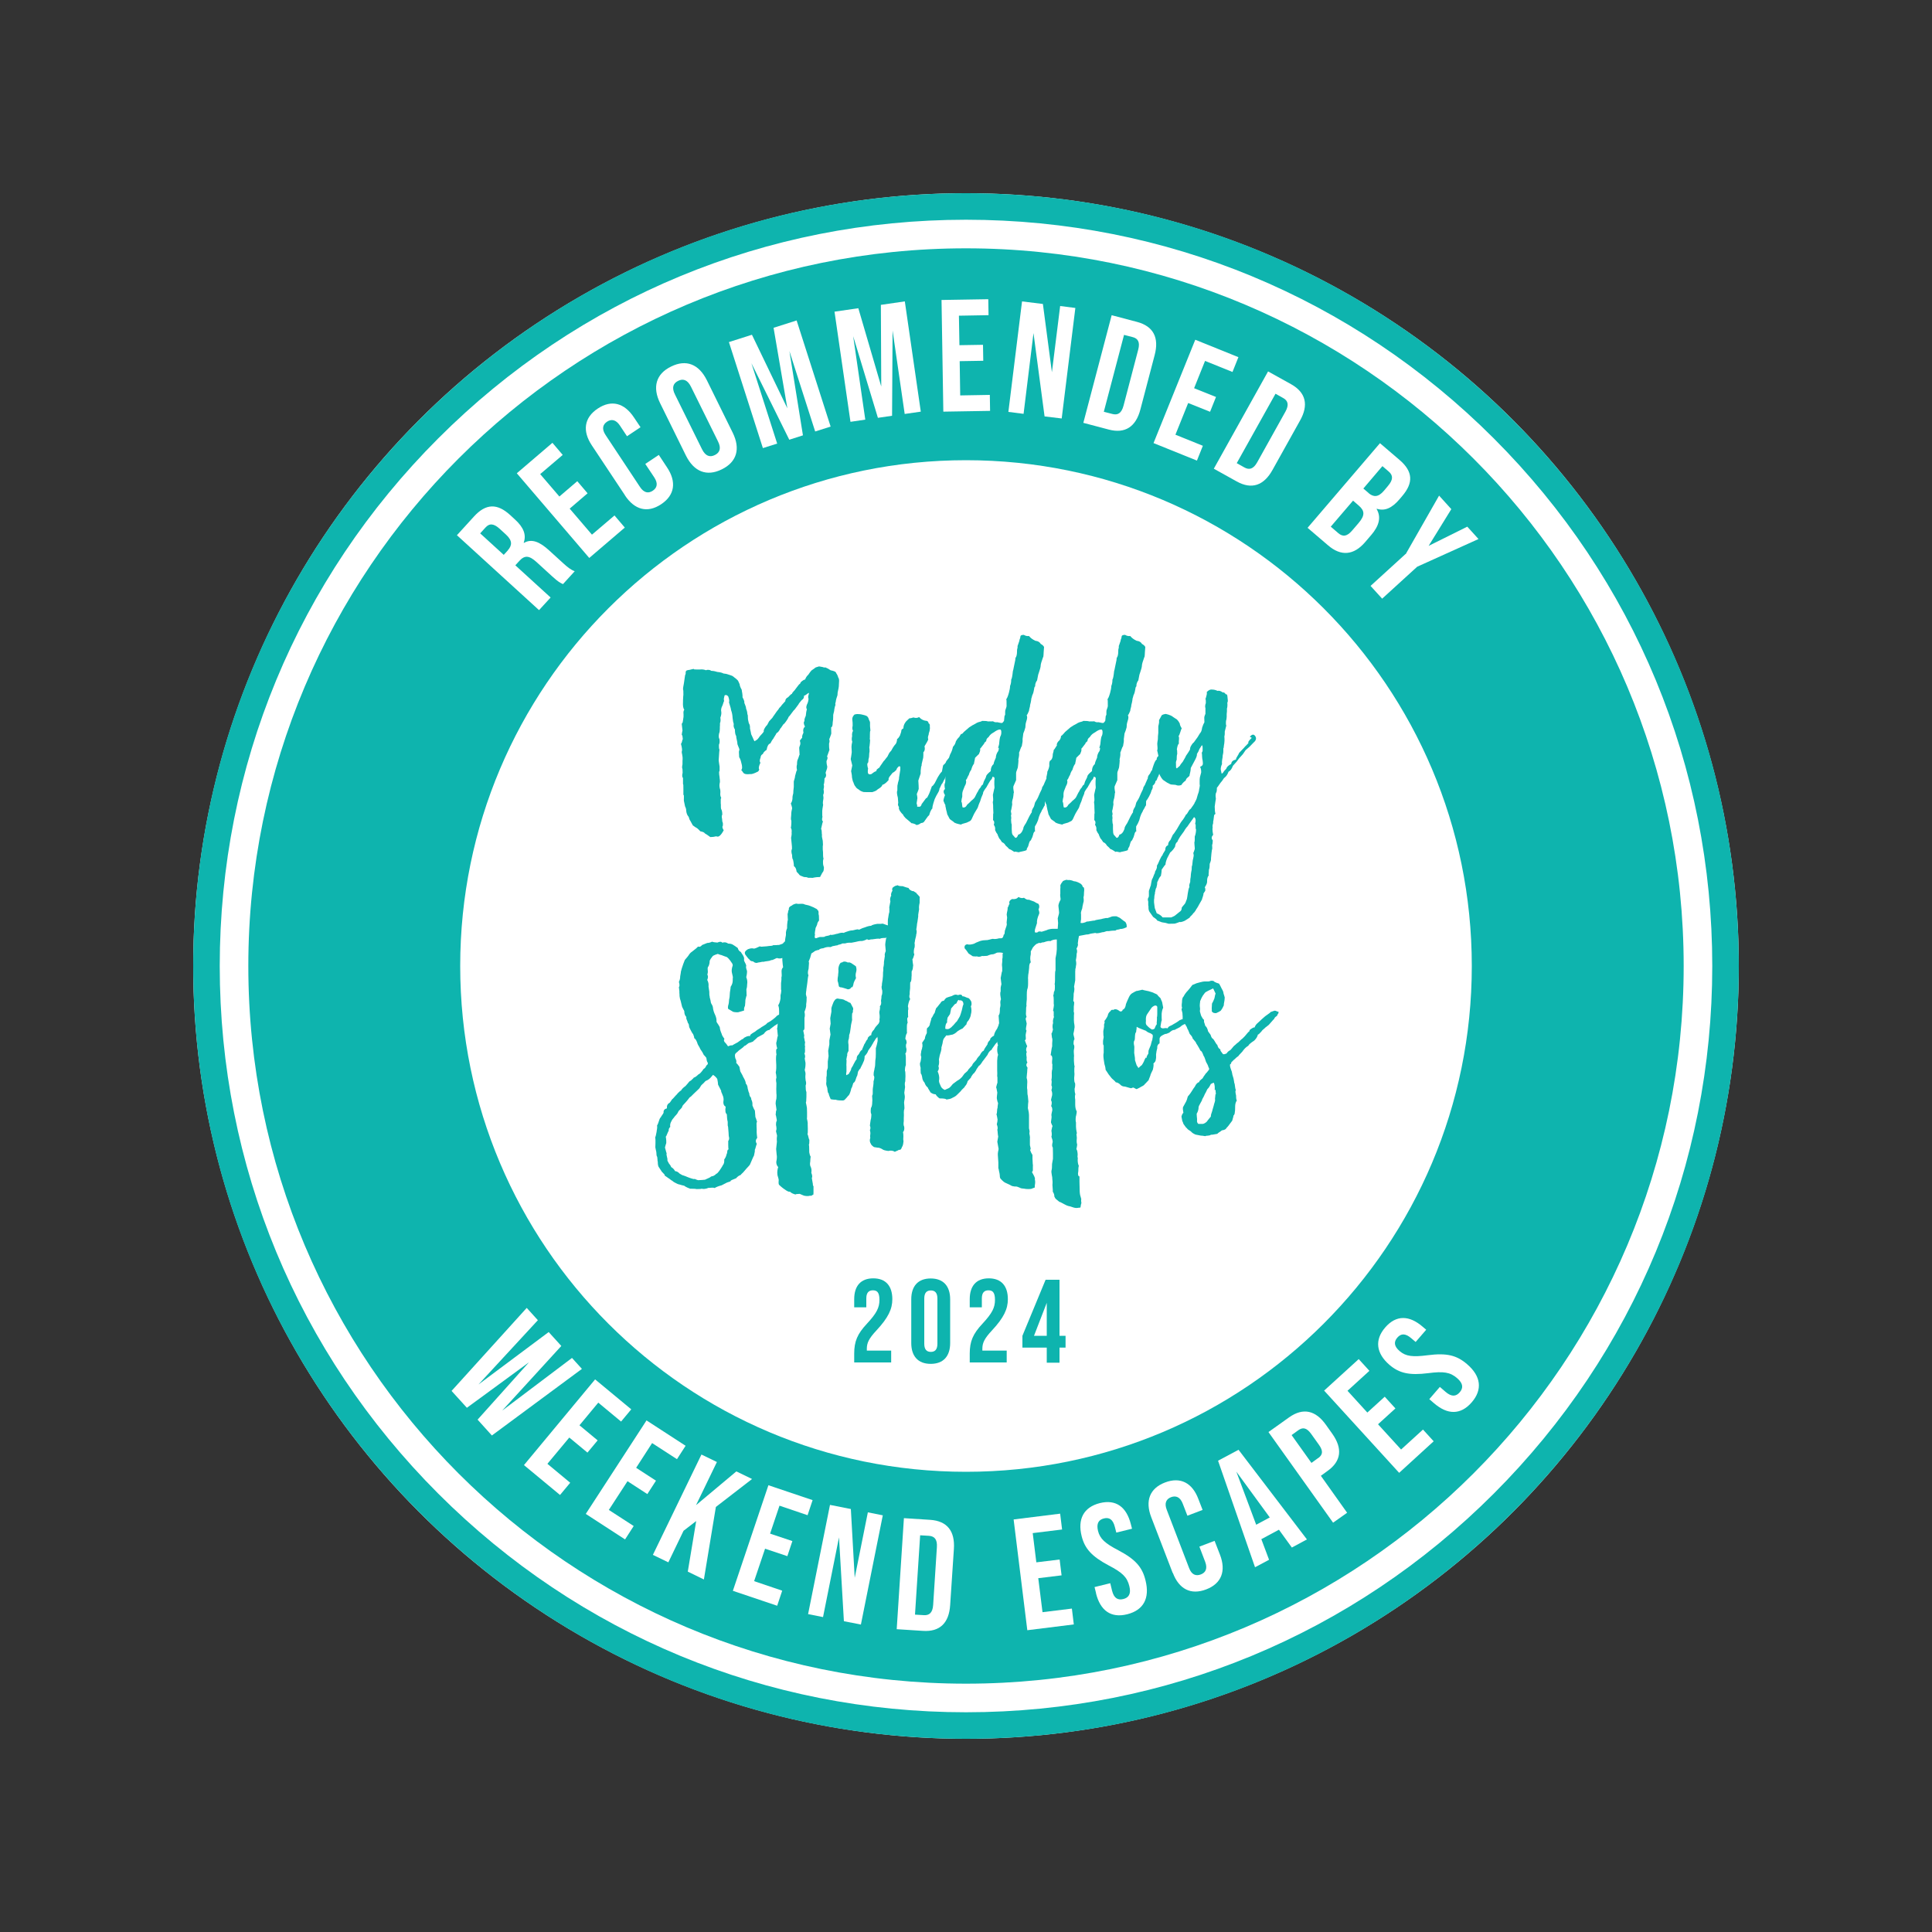 <?xml version="1.0" encoding="UTF-8"?>
<svg xmlns="http://www.w3.org/2000/svg" id="a" data-name="Layer 1" width="720" height="720" viewBox="0 0 150 150">
  <rect x="0" y="0" width="150" height="150" fill="#333333" stroke="none"/>
  <g>
    <circle cx="75" cy="75" r="60" style="fill: #fff;"/>
    <path d="M75,19.28c-30.77,0-55.72,24.95-55.72,55.72s24.95,55.72,55.72,55.72,55.72-24.95,55.72-55.72-24.95-55.72-55.72-55.72ZM75,114.27c-21.69,0-39.27-17.58-39.27-39.27s17.58-39.27,39.27-39.27,39.27,17.58,39.27,39.27-17.58,39.27-39.27,39.27Z" style="fill: #0eb4ae;"/>
    <path d="M75,15c-33.14,0-60,26.86-60,60s26.86,60,60,60,60-26.86,60-60S108.14,15,75,15ZM115.97,115.97c-10.94,10.94-25.49,16.97-40.97,16.97s-30.03-6.03-40.97-16.97c-10.94-10.94-16.97-25.49-16.97-40.97s6.03-30.03,16.97-40.97c10.94-10.94,25.49-16.97,40.97-16.97s30.03,6.03,40.97,16.97c10.94,10.94,16.97,25.49,16.97,40.97s-6.03,30.03-16.97,40.97Z" style="fill: #0eb4ae;"/>
    <g>
      <g>
        <path d="M74.16,57.72l.04-.09v-.04c.09-.18.19-.3.28-.37.08-.13.12-.21.13-.23.09-.02.15-.02.18,0,.03.02.06.08.1.18-.08.14-.11.26-.09.37-.14.17-.21.3-.21.41,0,.04-.03.1-.1.2s-.1.15-.1.17c-.09.09-.14.19-.15.31-.14.14-.21.27-.21.4-.02.04-.06.1-.12.18-.06.08-.09.14-.09.15s-.02.08-.06.19c-.04.11-.06.17-.06.19-.03.03-.06.08-.09.14-.03.06-.05.12-.07.17l-.03.07-.06.12c-.03.06-.05.11-.07.15-.02.04-.03.08-.03.1-.03.02-.07.08-.11.18s-.08.16-.1.18c-.02,0-.05.07-.1.18s-.08.18-.1.2c0,.1-.05.22-.13.35-.08.13-.16.28-.24.46l-.1.31s-.02.07-.05.19c-.03.12-.04.19-.02.21-.1.1-.19.28-.26.54-.05.03-.11.1-.19.22-.08.12-.13.19-.15.21-.06.12-.16.18-.29.18-.15.11-.27.16-.37.15-.03-.03-.07-.06-.13-.08-.06-.02-.11-.04-.16-.05h-.07c-.05-.05-.13-.12-.24-.21-.11-.09-.18-.15-.22-.18-.12-.12-.19-.22-.21-.29-.08-.06-.16-.16-.25-.29-.07-.13-.09-.22-.06-.29-.08-.1-.1-.21-.06-.32l-.03-.41c-.08-.29-.09-.48-.04-.56,0-.29,0-.45.03-.47,0-.06.02-.15.06-.27s.05-.2.04-.24c0-.02.04-.23.1-.63v-.16s0-.04,0-.06-.02-.03-.04-.04-.05,0-.08,0c0,0-.01.02-.04.04-.02.02-.05.05-.08.09-.03.04-.05.09-.07.15-.13.13-.22.2-.28.21-.03.04-.07.09-.12.15-.05.06-.09.12-.12.15-.03.04-.05.08-.07.13-.01.05-.02.09,0,.13,0,0-.04.04-.09.1-.05.05-.09.09-.12.12-.03.02-.07.05-.12.09-.05.03-.1.06-.16.07-.02.09-.09.17-.22.26-.13.08-.2.13-.21.15-.05.05-.17.1-.35.16-.06,0-.19,0-.38,0-.2,0-.3-.01-.31-.01-.17-.05-.28-.11-.35-.18-.17-.1-.25-.18-.26-.24-.05-.02-.11-.14-.18-.35-.03-.03-.06-.15-.1-.35,0-.07-.01-.23-.07-.5.05-.27.08-.42.09-.44-.05-.2-.09-.36-.12-.5.01-.02.03-.17.07-.44,0-.02.01-.05.01-.1s0-.12-.01-.22c0-.1-.01-.16-.01-.18,0-.11.02-.24.06-.41-.05-.11-.05-.25-.01-.43-.02-.16,0-.29.07-.41-.06-.1-.07-.23-.03-.4,0-.16,0-.32-.03-.5,0-.14.06-.26.18-.37.14-.03.23-.04.26-.03.06,0,.2,0,.41.06.1.02.2.05.29.1.08.07.13.16.15.26.07.13.1.22.09.26-.01.14,0,.34.03.6-.03.04-.04.14-.04.32s0,.29-.01.35c.03.02.03.11.01.28-.02.17-.03.26-.03.28-.02.02-.02.1,0,.24.01.14,0,.23-.02.28,0,.21-.02.37-.06.48,0,.21-.03.31-.09.32,0,0,0,.04,0,.1,0,.05.01.11.02.15,0,.05.02.09.04.13-.04.24-.03.39.03.43.04.05.12.05.24.01.17-.14.29-.21.37-.22,0-.05.01-.09.04-.13.03-.03.07-.06.11-.09.04-.02.07-.04.08-.05.04-.07.1-.17.19-.29.09-.13.14-.2.15-.22,0,0,.03-.02.07-.07.04-.05.08-.1.13-.17.05-.06.08-.1.09-.11.02-.04.05-.1.09-.18s.07-.13.09-.15c.09-.09.15-.17.18-.25.06-.11.13-.22.21-.32.11-.09.17-.24.18-.46.04-.03.08-.06.11-.1.03-.04.06-.08.08-.12s.03-.06.04-.07c0-.03.03-.09.06-.18.03-.09.04-.15.04-.18,0-.07.05-.13.16-.18,0-.17.05-.32.15-.46.02-.04.07-.1.16-.18.09-.08.14-.13.15-.14.07,0,.18-.02.32-.07.17.06.31.05.44-.03.13.15.28.24.46.28.18,0,.27.08.28.21.08.02.11.12.09.29.02.04.01.12-.01.25,0,.02-.01.07-.04.15-.03.08-.04.13-.03.15,0,0-.01.05-.04.13-.03.09-.03.18,0,.28-.05.13-.15.3-.29.53.05.21.02.36-.09.47,0,0,0,.09,0,.24,0,.15-.02.25-.04.29-.06.24-.09.36-.09.38,0,.12-.01.18-.04.18-.04.27-.05.46-.04.56l-.18.54c.02.29.03.51.03.65,0,.02-.05.15-.15.4.05.23.06.36.03.41,0,.02,0,.07-.02.16s-.02.15-.02.18c.02.03.03.07.04.13,0,.06,0,.09,0,.1h.22c.08-.06.12-.13.12-.19l.35-.47s.06-.01.1-.07c.03-.06.08-.15.14-.28.04-.09.11-.28.21-.57.06-.02.13-.1.22-.24l.22-.43.04-.07s.07-.11.12-.19c.05-.08.11-.15.18-.22,0-.02.03-.11.05-.26.02-.16.05-.24.08-.26.06-.04.11-.09.15-.15.04-.06.06-.11.05-.12l.22-.28c.05-.18.11-.32.18-.44.05-.1.09-.23.13-.41.05-.05.1-.12.16-.22Z" style="fill: #0eb4ae;"/>
        <path d="M83.03,57.34h-.01s.02.01.02.04c0,.03,0,.07.01.12,0,.05.01.09.02.12l-.09.31s-.06.14-.1.27c-.03.13-.06.21-.07.23-.06.09-.14.27-.25.56,0,.06,0,.12-.03.18-.02.06-.04.11-.05.15-.01.03-.02.05,0,.05-.05.08-.11.2-.19.35s-.12.25-.13.28c-.02.11-.07.25-.16.41-.04.15-.09.23-.15.23,0,.14-.08.26-.22.37.04.1,0,.22-.09.37-.03.13-.09.28-.19.46-.1.18-.17.29-.22.34,0,.04-.01.09-.01.15s0,.12,0,.16c0,.04-.02.08-.05.1-.06.13-.12.24-.19.34,0,.04-.04.1-.09.19-.05.09-.07.14-.07.16-.03.06-.06.14-.08.23s-.04.16-.05.18c-.05.14-.13.3-.24.48,0,0,0,.06,0,.16,0,.1,0,.17.02.21-.04,0-.08.04-.13.15,0,.04-.04.14-.09.31,0,0-.03.05-.07.14-.03.09-.07.14-.11.15-.04.06-.07.15-.1.26-.03.12-.05.19-.07.21-.06.08-.09.16-.09.24-.07.04-.18.07-.33.1-.15.03-.25.05-.29.07-.19-.05-.3-.06-.34-.03-.16-.11-.29-.19-.41-.23-.02-.04-.11-.13-.26-.26-.07-.13-.16-.22-.28-.26-.12-.19-.19-.28-.21-.28-.08-.16-.13-.27-.15-.35-.05-.05-.11-.15-.18-.31.02-.17-.01-.3-.1-.41.06-.18.04-.3-.06-.37,0-.03.01-.19.01-.49.02,0,.02-.08.01-.21,0-.13-.01-.21-.01-.23,0-.15,0-.31-.03-.48.02-.03.03-.08.03-.15s0-.15-.01-.24c0-.09-.01-.14-.01-.16,0,0,.04-.16.1-.46.03-.04.03-.16.01-.35,0-.23,0-.35.01-.37.03-.15-.02-.22-.16-.22,0,.09-.05.19-.16.29-.02.03-.07.11-.14.23-.07.12-.13.23-.18.32,0,0-.04.04-.08.1s-.08.12-.12.19-.05.13-.05.18c-.09.2-.13.3-.13.31l-.1.31s-.07.13-.11.26-.07.22-.08.23l-.24.4s-.05.09-.09.18c-.04.09-.08.17-.11.24-.03.07-.06.11-.08.13-.02.04-.08.08-.18.12l-.15.07c-.24.06-.39.11-.44.15-.3-.06-.49-.12-.56-.19,0-.02-.06-.06-.15-.12s-.14-.1-.15-.11c-.02-.02-.05-.08-.1-.18-.05-.1-.08-.16-.1-.18-.03-.15-.06-.27-.09-.37l-.03-.16c-.03-.1-.04-.17-.03-.21-.03-.04-.06-.1-.09-.18-.03-.08-.05-.13-.06-.15,0-.07.03-.22.12-.44-.14-.21-.14-.36,0-.47-.05-.23-.05-.39,0-.47.02-.03.03-.18.03-.46,0-.04,0-.09.02-.16.01-.07.02-.12.03-.15s0-.06,0-.09c.09-.18.14-.33.16-.47-.02-.26.02-.41.12-.44.1-.09.15-.25.15-.48.05-.15.07-.25.07-.31.04-.04.09-.1.14-.19.05-.09.09-.14.11-.16-.03-.08,0-.18.1-.31.14-.11.21-.25.22-.43.05-.02.12-.08.21-.19s.14-.16.15-.16l.37-.32.25-.16s.11-.05.21-.11c.1-.06.16-.1.18-.1.04-.02.1-.04.19-.06s.14-.04.16-.07c.24,0,.4.01.46.04.25,0,.39,0,.4-.01.03.03.08.05.16.07.08.01.13.01.16,0,.21.05.33.07.37.06.04,0,.09-.06.16-.16l.03-.28v-.06s.06-.15.06-.15c0-.03,0-.09,0-.18,0-.09.01-.14.01-.15.08-.2.11-.32.1-.38,0-.3,0-.47-.03-.48.06-.05.13-.22.21-.5.06-.22.09-.39.09-.53.06-.14.09-.3.09-.5.05-.06.09-.28.13-.66.02-.04.04-.14.07-.3.03-.16.05-.26.06-.29.05-.2.07-.34.07-.43.08-.1.12-.26.12-.5,0-.08,0-.16.03-.24.02-.08.02-.14.01-.18,0,0,.06-.15.15-.43-.01,0-.01-.02,0-.04,0-.02.02-.06.04-.11.02-.05.03-.12.04-.2.03-.06.12-.09.26-.09.13.08.26.11.4.09.12.15.28.27.5.37.2.02.33.1.41.24.14.08.23.16.26.25l-.03.38s0,.08-.01.2c0,.12-.02.19-.04.21-.12.33-.18.54-.18.62,0,.13-.06.34-.16.63-.02.02-.06.2-.12.54-.11.15-.16.3-.15.47-.04.02-.06.06-.07.12,0,.06-.03.15-.05.27-.02.12-.07.23-.12.34,0,.04-.02.11-.06.22,0,.04-.01.13-.04.28-.05.18-.07.28-.06.31,0,0-.01.06-.04.15-.02.09-.04.16-.04.21-.08.2-.14.31-.18.34.06.1.05.26-.03.48-.05.15-.07.3-.07.46-.05.19-.1.34-.16.47l-.06.46c.02.08,0,.26-.06.54-.02.02-.04.05-.06.1-.02.04-.04.11-.07.18-.02.08-.05.15-.08.21.02.13,0,.31-.06.54.02,0,.02.1,0,.28-.02.18-.03.27-.03.28,0,.04-.02.12-.07.24-.05.12-.07.2-.07.24v.56l-.21.48c-.02.11,0,.27.04.48-.02.02-.03.1-.04.24l-.03.19c-.07.21-.09.36-.06.47,0,.04-.02.12-.04.25-.02.13-.04.22-.06.26v.09c.02.07.03.13.03.18s0,.07-.03.07c.03.15.03.26.01.35,0,0,0,.07.01.17,0,.1.02.17.04.21v.35c0,.22.02.36.06.44l.22.25s.08,0,.12-.05.08-.11.1-.2c.17-.03.3-.18.4-.46-.02-.06.05-.21.21-.44l.26-.53s.05-.09.12-.21l.07-.1c-.02-.08.02-.21.13-.38.03-.03.07-.15.12-.37.16-.25.23-.39.23-.4.1-.22.15-.34.16-.37,0,0,.03-.06.08-.16.05-.1.08-.17.07-.21,0-.02.03-.07.08-.15.05-.08.08-.13.08-.15,0-.02.04-.09.09-.21.05-.12.08-.19.1-.21,0-.14.05-.24.12-.32.03-.02.07-.08.11-.18.04-.1.08-.15.11-.15,0-.05.02-.13.06-.24.04-.11.06-.17.06-.18l.07-.18c.06-.13.12-.21.18-.25-.03-.05-.01-.11.06-.2.07-.08.12-.12.16-.12.02-.2.07-.35.15-.46-.05-.05-.02-.15.09-.31,0,0,.02-.05.05-.11.03-.06.07-.13.1-.21.03-.07.06-.13.07-.18,0-.07.07-.16.21-.26.03,0,.05,0,.07.02.02.02.05.09.1.2ZM77.52,58.07h-.03c.06-.18.09-.31.09-.4.03-.32.07-.51.12-.56.02-.05.03-.11.04-.18,0-.07,0-.12,0-.14,0-.05-.02-.09-.04-.12-.02-.03-.04-.04-.07-.03-.12,0-.27.07-.46.21l-.1.06c-.14.08-.24.19-.32.32-.12.08-.18.18-.18.31-.03.02-.06.05-.09.08s-.05.06-.07.08v.04s-.09.1-.16.2c-.07.1-.12.16-.15.18,0,.04,0,.09,0,.15-.01.06-.03.12-.06.18-.02.05-.04.09-.04.1-.03.02-.06.05-.1.09-.03.04-.07.07-.1.1-.03.03-.05.05-.07.07l-.03.04s-.01.12-.04.23c-.03.12-.04.19-.04.22-.08.08-.15.24-.22.48-.08.09-.14.23-.19.41-.02,0-.05.07-.1.18-.04.11-.09.17-.12.19.05.14.02.3-.09.48l-.15.38c-.04.13-.05.27-.04.43-.04.13-.06.26-.07.41.02,0,.03.03.04.07,0,.03.02.09.02.16,0,.07.02.14.04.2h.12c.08-.01.15-.07.21-.18,0-.02.06-.07.14-.14.08-.07.14-.13.17-.17,0,0,.06-.05.14-.12s.13-.12.15-.16c.02-.03.06-.1.12-.23.06-.12.1-.2.13-.23.06-.14.13-.24.21-.32.07-.15.13-.22.19-.23,0-.02.01-.1.07-.25.11-.2.17-.33.18-.41.02-.08.14-.21.35-.38,0-.24.08-.43.22-.54.02-.13.08-.3.18-.51,0-.15.05-.29.13-.43.07-.07.1-.18.1-.34Z" style="fill: #0eb4ae;"/>
        <path d="M90.89,57.34h-.01s.02.01.02.04c0,.03,0,.07.01.12,0,.05.01.09.02.12l-.09.31s-.06.14-.1.27c-.03.13-.06.21-.07.23-.06.09-.14.27-.25.56,0,.06,0,.12-.03.18-.02.06-.04.11-.05.15-.01.03-.02.05,0,.05-.05.08-.11.2-.19.35s-.12.25-.13.28c-.02.11-.07.25-.16.41-.04.15-.09.23-.15.23,0,.14-.08.26-.22.37.04.1,0,.22-.09.37-.03.13-.09.28-.19.46-.1.18-.17.29-.22.34,0,.04-.01.09-.01.15s0,.12,0,.16c0,.04-.02.08-.05.1-.06.13-.12.24-.19.34,0,.04-.04.1-.09.19-.05.09-.07.14-.07.16-.03.06-.06.14-.08.23s-.04.16-.05.18c-.05.14-.13.3-.24.48,0,0,0,.06,0,.16,0,.1,0,.17.02.21-.04,0-.08.04-.13.15,0,.04-.04.14-.09.31,0,0-.03.05-.07.14-.03.09-.07.14-.11.15-.04.06-.07.15-.1.26-.03.12-.05.19-.07.21-.06.08-.09.16-.09.24-.07.04-.18.07-.33.1-.15.03-.25.05-.29.07-.19-.05-.3-.06-.34-.03-.16-.11-.29-.19-.41-.23-.02-.04-.11-.13-.26-.26-.07-.13-.16-.22-.28-.26-.12-.19-.19-.28-.21-.28-.08-.16-.13-.27-.15-.35-.05-.05-.11-.15-.18-.31.02-.17-.01-.3-.1-.41.06-.18.04-.3-.06-.37,0-.03.01-.19.01-.49.02,0,.02-.08.01-.21,0-.13-.01-.21-.01-.23,0-.15,0-.31-.03-.48.02-.03.03-.08.03-.15s0-.15-.01-.24c0-.09-.01-.14-.01-.16,0,0,.04-.16.1-.46.03-.04.03-.16.01-.35,0-.23,0-.35.01-.37.03-.15-.02-.22-.16-.22,0,.09-.05.19-.16.29-.02.03-.07.11-.14.23-.07.12-.13.23-.18.32,0,0-.04.04-.08.1s-.08.12-.12.19-.05.13-.05.18c-.09.2-.13.3-.13.31l-.1.31s-.07.13-.11.26-.07.22-.08.23l-.24.4s-.05.09-.09.18c-.04.09-.08.17-.11.24-.03.07-.06.11-.08.13-.02.04-.08.08-.18.12l-.15.07c-.24.06-.39.11-.44.15-.3-.06-.49-.12-.56-.19,0-.02-.06-.06-.15-.12s-.14-.1-.15-.11c-.02-.02-.05-.08-.1-.18-.05-.1-.08-.16-.1-.18-.03-.15-.06-.27-.09-.37l-.03-.16c-.03-.1-.04-.17-.03-.21-.03-.04-.06-.1-.09-.18-.03-.08-.05-.13-.06-.15,0-.07.03-.22.12-.44-.14-.21-.14-.36,0-.47-.05-.23-.05-.39,0-.47.02-.03.03-.18.03-.46,0-.04,0-.09.02-.16.01-.07.02-.12.03-.15s0-.06,0-.09c.09-.18.14-.33.16-.47-.02-.26.02-.41.12-.44.1-.09.15-.25.15-.48.05-.15.07-.25.07-.31.04-.04.09-.1.14-.19.05-.09.09-.14.11-.16-.03-.08,0-.18.1-.31.14-.11.21-.25.22-.43.05-.02.12-.08.21-.19s.14-.16.15-.16l.37-.32.25-.16s.11-.05.21-.11c.1-.06.16-.1.18-.1.04-.02.1-.04.19-.06s.14-.04.16-.07c.24,0,.4.01.46.04.25,0,.39,0,.4-.01.03.03.08.05.16.07.08.01.13.01.16,0,.21.05.33.07.37.06.04,0,.09-.06.16-.16l.03-.28v-.06s.06-.15.06-.15c0-.03,0-.09,0-.18,0-.09.01-.14.01-.15.08-.2.11-.32.1-.38,0-.3,0-.47-.03-.48.06-.05.13-.22.21-.5.06-.22.09-.39.09-.53.06-.14.09-.3.09-.5.05-.06.09-.28.13-.66.02-.04.04-.14.07-.3.03-.16.05-.26.06-.29.05-.2.07-.34.07-.43.08-.1.12-.26.12-.5,0-.08,0-.16.03-.24.02-.08.02-.14.01-.18,0,0,.06-.15.15-.43-.01,0-.01-.02,0-.04,0-.02.02-.06.04-.11.02-.05.03-.12.04-.2.03-.06.12-.09.26-.09.13.08.26.11.4.09.12.15.28.27.5.37.2.02.33.1.41.24.14.08.23.16.26.25l-.03.38s0,.08-.01.2c0,.12-.02.19-.04.21-.12.33-.18.54-.18.62,0,.13-.06.34-.16.63-.02.02-.06.2-.12.54-.11.15-.16.3-.15.47-.04.02-.06.06-.07.12,0,.06-.03.15-.05.27-.02.12-.07.23-.12.34,0,.04-.02.11-.06.22,0,.04-.01.13-.04.28-.05.18-.07.28-.06.31,0,0-.01.06-.04.15-.02.09-.04.16-.04.21-.08.2-.14.31-.18.34.06.1.05.26-.03.48-.05.15-.07.3-.07.46-.05.19-.1.34-.16.47l-.06.46c.02.08,0,.26-.06.54-.02.02-.04.05-.06.1-.02.04-.04.11-.07.18-.02.08-.05.15-.08.21.02.13,0,.31-.06.54.02,0,.02.1,0,.28-.02.18-.03.27-.03.28,0,.04-.02.12-.07.24-.05.12-.07.2-.07.24v.56l-.21.48c-.02.11,0,.27.04.48-.02.02-.03.1-.04.24l-.03.19c-.07.21-.09.36-.06.47,0,.04-.02.12-.04.25-.02.13-.04.22-.06.26v.09c.02.07.03.13.03.18s0,.07-.03.07c.03.15.03.26.01.35,0,0,0,.07.01.17,0,.1.02.17.04.21v.35c0,.22.02.36.06.44l.22.25s.08,0,.12-.05.08-.11.1-.2c.17-.03.3-.18.4-.46-.02-.06.05-.21.21-.44l.26-.53s.05-.09.12-.21l.07-.1c-.02-.08.02-.21.13-.38.03-.03.07-.15.12-.37.16-.25.23-.39.23-.4.1-.22.15-.34.16-.37,0,0,.03-.06.08-.16.05-.1.08-.17.07-.21,0-.02.03-.07.08-.15.05-.08.08-.13.08-.15,0-.02.04-.09.09-.21.05-.12.08-.19.1-.21,0-.14.05-.24.12-.32.03-.02.07-.08.11-.18.04-.1.08-.15.11-.15,0-.05.02-.13.06-.24.04-.11.06-.17.06-.18l.07-.18c.06-.13.12-.21.18-.25-.03-.05-.01-.11.06-.2.07-.08.12-.12.16-.12.02-.2.07-.35.15-.46-.05-.05-.02-.15.09-.31,0,0,.02-.05.05-.11.03-.06.07-.13.1-.21.03-.07.06-.13.07-.18,0-.07.07-.16.21-.26.03,0,.05,0,.07.02.02.02.05.09.1.2ZM85.38,58.07h-.03c.06-.18.09-.31.09-.4.03-.32.07-.51.12-.56.02-.05.03-.11.04-.18,0-.07,0-.12,0-.14,0-.05-.02-.09-.04-.12-.02-.03-.04-.04-.07-.03-.12,0-.27.07-.46.21l-.1.06c-.14.08-.24.19-.32.32-.12.08-.18.18-.18.31-.03.02-.06.05-.09.08s-.05.06-.07.08v.04s-.09.1-.16.2c-.07.1-.12.16-.15.18,0,.04,0,.09,0,.15-.01.06-.03.12-.06.18-.02.05-.04.09-.04.1-.03.02-.06.05-.1.09-.03.04-.07.07-.1.1-.03.03-.05.05-.07.07l-.03.04s-.01.12-.04.23c-.03.12-.04.19-.04.22-.08.08-.15.24-.22.48-.08.09-.14.23-.19.41-.02,0-.05.07-.1.18-.04.11-.09.17-.12.19.05.14.02.3-.09.48l-.15.38c-.04.13-.05.27-.04.43-.04.13-.06.26-.07.41.02,0,.03.03.04.07,0,.03.02.09.02.16,0,.07.02.14.04.2h.12c.08-.01.15-.07.21-.18,0-.02.06-.07.14-.14.08-.07.14-.13.17-.17,0,0,.06-.05.14-.12s.13-.12.15-.16c.02-.03.06-.1.12-.23.06-.12.1-.2.13-.23.06-.14.13-.24.21-.32.07-.15.13-.22.19-.23,0-.02.01-.1.07-.25.11-.2.17-.33.18-.41.02-.08.14-.21.35-.38,0-.24.08-.43.22-.54.02-.13.08-.3.18-.51,0-.15.05-.29.13-.43.07-.07.1-.18.1-.34Z" style="fill: #0eb4ae;"/>
        <path d="M97.06,57.21h-.03c.19-.23.34-.23.46,0,.07.16,0,.31-.18.46l-.31.32-.29.25-.22.32-.28.31-.21.28-.28.31c-.08.23-.19.38-.34.46-.07.21-.18.36-.32.47-.02,0-.06.06-.11.14-.05.08-.09.13-.11.15-.04.04-.1.12-.18.24s-.14.2-.18.24c0,.22-.02.35-.07.4-.04.13-.04.27-.01.43,0,.03-.01.12-.04.27-.02.15-.04.27-.05.36,0,.25.02.45.06.57-.06.03-.1.07-.11.13-.01.06-.02.14-.03.23s-.02.18-.04.24v.12c-.05.15-.06.25-.04.31-.02.09-.02.21,0,.36.02.15.04.23.04.24-.14.14-.15.28-.03.43,0,0,0,.06-.01.15,0,.09-.02.16-.04.2,0,.04.01.13.01.28-.02.05-.04.17-.06.35l-.04.43c.02.06-.01.2-.1.41,0,.23-.02.38-.06.46,0,.02,0,.09-.01.2-.02.11-.02.19,0,.23-.1.12-.14.28-.13.5,0,.12-.07.26-.18.43.03.05.04.1.04.15s0,.08,0,.1c0,.02-.03.06-.07.12-.04.06-.07.1-.08.12.02.03,0,.1-.04.23-.04.12-.07.2-.07.23l-.25.44-.03.06s-.06.1-.09.15c-.03.05-.05.08-.07.09,0,.03-.05.12-.16.26l-.07.06s-.06.1-.15.18-.13.13-.13.16l-.15.1-.24.15-.15.06c-.11.04-.19.05-.24.03-.21.08-.33.12-.38.13-.02,0-.18.01-.48.01-.18-.06-.32-.09-.44-.1-.04,0-.12-.02-.23-.07s-.18-.07-.21-.07c0-.03-.02-.06-.07-.1-.04-.04-.09-.08-.15-.12-.05-.04-.09-.06-.1-.07l-.29-.41c-.06-.1-.08-.23-.07-.41,0-.02-.02-.05-.02-.08,0-.03,0-.08,0-.13,0-.05,0-.1,0-.16-.05-.14-.04-.25.03-.34.02-.04.03-.13.02-.26,0-.14,0-.21,0-.22,0-.03.03-.1.07-.21.03-.11.06-.19.08-.23,0-.04.02-.12.04-.24.02-.12.04-.2.06-.24.04-.06.08-.15.12-.27s.08-.19.1-.21c-.02-.03,0-.11.09-.25.06-.13.08-.23.06-.31.05-.07.12-.22.22-.46.1-.22.17-.33.21-.35,0-.04.07-.18.22-.41,0-.2.07-.32.22-.38,0-.16.06-.29.18-.4,0,0,.07-.14.19-.41.03-.03.07-.07.11-.13.04-.06.08-.12.12-.18.03-.06.06-.09.07-.1.1-.17.15-.25.15-.26.1-.19.21-.36.34-.51.03-.04.07-.1.11-.17.04-.07.08-.13.1-.18s.05-.07.08-.07c.14-.22.21-.33.21-.34.04-.02.07-.05.1-.08.03-.03.05-.07.07-.1l.03-.04s.1-.13.19-.28v-.03l.06-.1.1-.21.1-.35c.03-.06.06-.16.09-.29,0-.03.01-.11.04-.24.03-.13.03-.21.01-.24,0,0,0-.08,0-.22,0-.14,0-.25.02-.34,0,0,.04-.14.1-.38,0-.19-.02-.33-.09-.43.12-.05.19-.11.21-.18.02-.07.01-.18-.01-.33-.02-.05-.03-.14-.04-.28,0-.14-.01-.23-.02-.26v-.06s.05-.08.06-.12c0-.04,0-.07,0-.1,0-.05,0-.1,0-.14,0-.04,0-.08-.01-.12,0-.03,0-.06,0-.07h-.06s-.05.07-.09.14c-.04.07-.07.12-.09.14-.03.1-.09.23-.19.38,0,.07,0,.13-.03.2-.02.06-.05.14-.1.23s-.08.15-.1.19l-.25.47s0,.15-.04.32c-.04.16-.06.26-.06.29-.03.03-.07.07-.12.11-.05.04-.09.08-.12.12-.02.03-.04.08-.05.13-.16.11-.27.23-.34.35-.17.06-.31.05-.44-.01-.04,0-.12-.02-.23-.02-.11,0-.18-.02-.21-.04-.16-.07-.31-.16-.47-.28-.12-.06-.25-.25-.4-.59v-.1c-.02-.07-.02-.11-.01-.12-.04-.2-.08-.35-.12-.47,0-.19.05-.34.16-.47-.03-.04-.06-.13-.09-.29-.03-.15-.05-.25-.07-.29.02-.03.03-.08.03-.14s0-.14-.01-.22c0-.08-.01-.14-.01-.17,0,0,0-.04.01-.1,0-.05.02-.12.03-.19s.01-.13.01-.18c0-.03,0-.15.03-.37,0-.08,0-.17,0-.28,0-.11,0-.17,0-.18,0-.04,0-.1.03-.18.02-.08.03-.13.03-.16,0-.02,0-.05,0-.09,0-.04,0-.06,0-.07v-.03s.04-.08.1-.18c.05-.1.09-.17.11-.2.1-.06.2-.09.31-.1.14.03.26.07.38.12.05.02.12.06.21.13.09.06.14.1.15.1.12.05.24.18.35.4,0,.09.05.21.15.37-.02.02-.06.12-.11.29-.05.17-.1.28-.14.33.03.02.04.06.04.12s0,.12-.01.2c-.01.07-.01.15,0,.24-.07.05-.12.2-.16.46.02.02.03.14.03.35-.03.08-.04.2-.04.35v.09s-.05.11-.06.19c0,.08,0,.22.01.43l.06.06.24-.21c.02-.06.09-.16.22-.31.17-.28.25-.44.25-.46.13-.18.23-.34.31-.48,0-.09.02-.18.07-.27.05-.09.1-.16.14-.21.04-.05.07-.07.08-.07l.29-.4s.05-.07.11-.18c.06-.11.12-.18.15-.22.02-.03.04-.08.06-.14.02-.06.03-.13.04-.2l.03-.09c.04-.13.09-.24.15-.34,0-.04,0-.16-.01-.35,0-.09.04-.19.09-.31v-.44s-.03-.09-.02-.17c0-.08.02-.15.05-.21v-.14c0-.08,0-.14-.03-.18,0,0,.01-.05.04-.12.02-.07.04-.14.06-.23.01-.08.02-.15,0-.2.16-.16.3-.22.43-.19.1,0,.24.02.41.1.11-.03.24,0,.4.12.09-.02.17.03.24.15.05-.03.09,0,.12.1l.03.29c.02.14,0,.22-.03.25.02.23,0,.39-.03.46,0,.02,0,.09,0,.22-.01.13-.02.2-.02.21,0,.03,0,.1,0,.22-.01.12-.02.18-.02.19-.03.07-.04.16-.04.26s0,.18.03.22l-.12.47s0,.06,0,.12c0,.06,0,.12-.01.16s-.01.08-.02.1c.02.25.01.44-.01.56,0,0-.02.07-.03.18,0,.11-.02.17-.04.19,0,.04,0,.11,0,.21,0,.1-.01.16-.02.19,0,.02-.02.07-.03.15-.01.08-.01.13-.01.15-.05.25-.06.42-.04.5-.08.18-.11.32-.1.44l.06.28s0,.03.01.03c.04,0,.09-.04.15-.13l.03-.06s.06-.06.1-.1c.03-.04.06-.07.08-.09.03-.13.16-.25.38-.37.02-.18.14-.29.37-.34,0-.08.05-.17.11-.26s.11-.19.14-.26c.03-.04.17-.18.41-.43,0-.02.06-.07.14-.15.08-.08.14-.14.17-.18-.05-.07.04-.2.26-.4ZM92.83,64.33v-.32l-.04-.03c.07-.3.04-.48-.09-.54,0,.02-.06.09-.15.22-.09.13-.16.23-.21.29-.12.19-.2.29-.24.31,0,.02-.04.07-.1.15-.05.08-.08.13-.08.14l-.29.4s-.03.06-.09.15c-.06.09-.1.18-.13.26-.1.06-.16.19-.18.38,0,0-.03.05-.07.11-.04.06-.09.13-.15.19s-.11.12-.16.15l-.23.44c-.09.22-.13.38-.13.49-.05.05-.11.12-.18.23-.07.1-.12.16-.12.17,0,.04,0,.12-.02.26-.02.13-.04.21-.04.23-.04.03-.08.08-.12.15s-.07.14-.1.21c-.03.07-.05.11-.06.12,0,.12-.02.26-.07.44-.03.02-.05.08-.07.18-.01.1-.03.16-.04.18v.09s-.03.1-.04.17c0,.06-.01.11-.01.15v.04s-.02.07-.02.13,0,.12,0,.19c0,.04.01.12.03.24.02.12.03.19.03.21l.15.4c.2.07.35.18.46.32,0,0,.06,0,.15,0,.09,0,.16,0,.22,0h.29c.18-.07.29-.13.35-.19.02-.02.07-.06.15-.12.08-.06.13-.1.16-.13.11-.06.16-.17.16-.32.02-.04.07-.1.14-.18.07-.08.12-.14.14-.18.06-.17.1-.27.12-.31.02-.08.04-.23.07-.44.03-.22.07-.39.13-.51-.04-.04-.02-.17.06-.38,0-.07,0-.15.01-.24.02-.09.03-.16.03-.2,0-.06.01-.23.07-.5,0-.03,0-.12.01-.26.03-.04.05-.18.07-.43,0-.02.01-.08.04-.19.02-.11.04-.19.04-.25-.02-.09-.03-.14-.03-.16s.01-.06.04-.11c.02-.05.04-.11.05-.15.02-.04.03-.09.02-.15,0-.06-.01-.14-.02-.24-.01-.1-.01-.16-.01-.19.02-.03.03-.11.03-.24v-.21c.07-.18.1-.36.1-.56Z" style="fill: #0eb4ae;"/>
      </g>
      <path d="M64.02,51.82h.07c.13.05.26.12.4.22.27.05.42.12.43.22.08.11.13.22.16.34.06.07.08.2.06.38,0,.22-.02.41-.06.57-.04.15-.06.29-.06.43l-.03.09c-.02.06-.04.12-.06.19-.02.07-.03.11-.03.13s0,.06-.02.12c-.01.06-.02.1-.03.13,0,.03,0,.05.02.07-.02.05-.04.11-.06.19-.02.08-.03.15-.04.21,0,.06-.01.09-.01.1-.06.2-.08.33-.07.4,0,.05,0,.13-.01.26-.02.12-.03.2-.03.23,0,.23-.04.35-.12.37,0,.08,0,.23.01.46,0,.02,0,.06-.03.12-.02.06-.04.12-.07.2-.03.07-.05.12-.06.15.04.1.03.21-.01.32,0,.03,0,.08,0,.16s0,.15.01.21c0,.06.01.1.02.12,0,.01-.07.19-.19.53.07.05.05.17-.04.35,0,.07,0,.21.06.43,0,.08-.02.17-.06.27-.04.1-.06.17-.07.21.07.19.04.33-.09.44,0,0,0,.05,0,.12s-.01.14-.02.21c0,.07-.02.11-.04.13.04.12.03.24-.01.38.04.19.03.33-.03.44.03.15.03.26.01.35-.04.22-.04.35-.01.4-.05.27-.07.44-.07.48,0,.02,0,.1,0,.24s0,.21.02.21c-.06.22-.04.34.04.37-.03.06-.06.16-.09.32-.03.15-.05.24-.06.26.03.05.05.13.05.24,0,.11.01.19.02.23-.02.07,0,.22.06.46.02.23.02.36,0,.41,0,.08,0,.16,0,.26.01.09.02.16.02.21,0,.22,0,.39.04.51-.02.03-.03.09-.04.18,0,.09,0,.14,0,.15,0,.12.03.23.07.34,0,.22-.04.35-.12.41l-.18.34c-.14,0-.34.01-.6.07,0,0-.06-.01-.15-.01h-.18c-.06-.04-.17-.06-.32-.06-.2-.07-.31-.12-.35-.16-.03-.05-.1-.13-.22-.25-.03-.23-.1-.37-.21-.43,0-.07-.01-.24-.07-.51-.05-.05-.07-.17-.07-.35-.07-.22-.07-.38-.01-.48,0-.09,0-.24-.03-.46,0-.03-.01-.16-.04-.4l.03-.16c.02-.11.02-.19.01-.24.02-.18,0-.3-.06-.38.02-.05.03-.15.04-.31s0-.24,0-.25c-.02-.03-.03-.07-.03-.13s0-.11.01-.18c0-.06.01-.11.01-.12,0-.21.03-.36.06-.47.03-.03,0-.17-.09-.43.08-.11.12-.24.13-.41-.01-.05,0-.12.02-.22.02-.1.04-.15.04-.16,0-.1.01-.26.04-.5,0-.05,0-.13,0-.24,0-.11,0-.17,0-.18.07-.21.1-.35.1-.43,0,0,.03-.08.06-.21s.06-.21.09-.24c-.04-.17-.04-.31,0-.44,0-.2.02-.33.07-.41l.06-.16c.03-.11.05-.17.07-.19l-.03-.53s.01-.07.04-.14c.03-.07.05-.13.05-.18,0-.05,0-.12-.04-.22l.03-.06s.06-.06.08-.1c.02-.04.05-.06.07-.07-.02-.1.01-.23.1-.4-.05-.23,0-.38.12-.47-.11-.21-.12-.35-.04-.44-.02-.08.01-.21.1-.4.02-.23.05-.4.09-.51-.08-.11-.06-.27.06-.5.07-.21.08-.34.04-.4,0,0,0-.03,0-.07,0-.04.01-.08.02-.12,0-.04.02-.07.03-.09v-.1s-.1.06-.1.06l-.09.07c-.08.06-.14.09-.19.1.02.14-.04.25-.18.34-.16.19-.24.29-.24.32-.22.3-.34.47-.38.48-.02.02-.08.1-.18.24-.1.14-.17.23-.21.26-.04.12-.15.29-.34.53-.04,0-.09.07-.16.18-.07.11-.11.17-.13.17-.11.22-.21.34-.31.38-.02.05-.06.12-.13.23-.07.1-.1.16-.1.17-.08.09-.16.22-.25.4-.15.04-.24.21-.29.5-.17.11-.26.22-.29.32-.11.05-.17.14-.18.28-.08.2-.08.33-.01.4-.13.27-.16.45-.09.51-.03.12-.09.19-.18.21-.25.13-.43.18-.53.16-.27.03-.43,0-.47-.06-.02,0-.04,0-.05-.03-.01-.02-.04-.05-.07-.1s-.06-.09-.1-.12c.09-.1.09-.29,0-.59-.04-.18-.09-.31-.16-.41,0-.04,0-.1-.01-.18,0-.08-.01-.16-.01-.22s.01-.12.04-.17c0-.05-.03-.14-.09-.27-.06-.13-.08-.22-.07-.26,0-.04-.02-.13-.05-.27-.03-.14-.05-.23-.04-.27-.07-.1-.1-.27-.1-.51-.08-.13-.11-.24-.1-.35.02-.06,0-.15-.04-.26l-.04-.28c-.01-.23-.05-.44-.12-.62,0-.06-.05-.26-.16-.6.04-.09.02-.24-.06-.46-.1-.12-.2-.14-.29-.07,0,.02,0,.06-.02.11-.01.05-.02.1-.03.14,0,.04,0,.1.02.18-.02.03-.05.1-.08.21-.03.11-.06.17-.07.18-.08.17-.1.31-.07.44.02.12,0,.27-.07.46.03.18.02.32-.03.43,0,0,0,.04,0,.1,0,.06,0,.12-.01.18,0,.06,0,.12,0,.15,0,.16-.02.28-.06.37-.04.21-.03.35.03.43.03.2.01.34-.04.44,0,0,0,.07,0,.18,0,.11.02.17.04.19,0,0,0,.08-.02.22-.01.14-.02.24-.02.32,0,.03,0,.08-.01.15,0,.07-.01.13-.01.15,0,.05.03.21.07.49v.13c0,.07,0,.13,0,.18,0,.05-.02.08-.04.08,0,.04,0,.12.01.23.02.12.03.19.03.21s0,.08.02.19c.01.11.01.18,0,.21-.04.16-.04.31,0,.47.02.03.03.09.04.18v.15c-.02.15,0,.28.07.4-.02.02-.03.05-.04.1,0,.05,0,.11,0,.18v.15s.01.04.01.09,0,.11,0,.18.01.12.02.16c.06.1.09.24.09.44-.03.04-.04.08-.04.13s0,.1.02.18c.01.08.02.15.02.22.05.08.06.19.04.34-.06.07-.03.18.07.34-.11.21-.21.34-.29.41-.09.09-.19.11-.29.06-.15.04-.3.06-.46.06-.2-.15-.34-.24-.43-.29-.03-.07-.15-.12-.35-.16-.15-.17-.27-.27-.37-.31l-.21-.15c-.12-.21-.18-.32-.19-.35-.05-.06-.09-.16-.13-.31-.11-.12-.17-.27-.19-.46,0-.13-.03-.24-.09-.35-.01-.04-.03-.12-.05-.24-.02-.12-.04-.18-.04-.19,0-.04-.01-.13,0-.26s0-.2-.04-.21c0-.14,0-.28,0-.44,0-.25,0-.39-.03-.4v-.46c-.07-.08-.08-.22-.03-.41,0-.22-.01-.34-.04-.38,0-.09,0-.18.03-.28,0-.24,0-.38.01-.4,0-.09,0-.2-.03-.33-.03-.13-.04-.21-.04-.24.05-.1.03-.3-.06-.62.03-.03.05-.07.07-.13.01-.06.03-.11.04-.16.01-.05.03-.07.04-.07,0-.03-.02-.06-.02-.1,0-.04,0-.07-.01-.1,0-.03-.01-.06-.02-.08,0-.02-.02-.05-.04-.07.03-.2.05-.3.06-.32l-.06-.53s.05-.04.07-.1c.01-.05.03-.13.04-.23s.02-.17.03-.21v-.21c-.02-.15,0-.26.06-.34-.09-.11-.12-.31-.1-.62,0-.02,0-.05,0-.1,0-.05,0-.11.01-.19,0-.08.01-.16.02-.24,0-.24,0-.39-.03-.43,0-.07.02-.23.07-.47,0,0,.03-.22.09-.62.05-.1.06-.17.04-.22l.04-.13s.12-.07.26-.07c0,0,.08-.02.2-.05.12-.03.18-.03.18.02.02,0,.09-.01.2,0,.11,0,.19,0,.24,0,.15-.02.31,0,.48.06.03-.03.09-.04.18-.03.09,0,.16.03.2.07.1,0,.26.02.48.09.22.02.38.06.48.12.18.02.29.04.35.07.22.07.33.11.34.12.04.02.09.06.16.12.04.02.12.09.25.21.02.02.05.07.09.16.04.09.06.14.07.16,0,.09.05.23.16.43,0,.03.01.12.04.26.02.15.03.25.02.31,0,.02.03.06.06.12.03.06.05.12.07.18.02.05.02.09,0,.11.1.23.15.39.15.49.06.13.09.27.1.43.03.02.04.13.04.32,0,.03.01.15.07.37.07.09.1.23.09.41.06.26.09.41.09.44.02.03.06.12.12.26.06.15.11.25.14.29.13-.07.22-.13.26-.18.02-.02.05-.06.1-.13.04-.07.08-.11.1-.13,0,0,.05-.05.12-.13.07-.08.12-.14.14-.18-.03-.08.03-.23.19-.44.05-.02.12-.14.22-.35,0,0,.04-.04.09-.1s.1-.11.14-.15c.04-.05.07-.08.07-.1l.24-.34s.04-.07.11-.15c.07-.08.11-.13.11-.15,0-.02.05-.07.12-.14.07-.07.1-.12.1-.13.11-.13.2-.23.28-.31,0-.13.07-.23.19-.29.02,0,.05-.04.1-.09.04-.05.09-.09.13-.13.04-.04.08-.06.1-.06,0-.05.05-.11.13-.2.08-.08.12-.13.12-.14,0,0,.06-.07.15-.2s.17-.22.24-.26c0-.05.04-.11.14-.19.1-.08.18-.12.24-.12.05-.15.13-.27.25-.38.09-.14.17-.24.23-.31.02-.02.07-.06.15-.11s.14-.1.17-.13c0,0,.1-.04.28-.09.22.03.35.06.41.09Z" style="fill: #0eb4ae;"/>
      <path d="M60.04,79.12h-.01s.11-.06.25-.21c0-.02.04-.04.08-.07.04-.02.1-.05.15-.08.06-.03.11-.06.15-.09.03-.05.08-.09.14-.13.06-.04.12-.07.17-.1l.09-.03c.1.05.15.09.16.12,0,.03-.01.13-.07.29-.08.08-.16.13-.25.15-.08.14-.2.26-.35.38,0,0-.06.04-.16.12-.1.08-.18.13-.23.15-.26.2-.41.31-.43.35-.15,0-.29.1-.44.31l-.48.26s-.09.1-.19.18-.15.13-.16.15c-.07.03-.13.05-.19.07-.06.02-.1.03-.13.04s-.06.03-.09.06c-.14.12-.22.17-.25.16-.04.06-.13.14-.26.23-.14.1-.22.16-.24.19l-.04.04s-.08.06-.11.09c-.03.03-.05.05-.05.06-.05.05-.05.17-.01.35.08.14.1.26.07.37.04.03.08.07.11.11.03.04.06.08.09.12.02.03.04.06.05.07.04.25.07.38.1.41.12.21.18.32.18.35.15.25.22.43.21.53.09.09.14.22.15.38.05.22.09.34.12.37,0,.09.02.16.05.23.03.06.06.11.09.13.02.02.03.05,0,.07l.07.18c.04.11.05.23.04.35.07.18.13.31.19.4.03.31.04.48.04.5.02.02.06.15.13.38-.02,0-.03.03-.04.08s0,.11,0,.17c0,.06,0,.1,0,.13,0,0,.01.08.01.25-.01.09,0,.21.01.35.02.15.03.23.03.26-.13.14-.14.29-.03.46-.02.04-.05.12-.08.24s-.06.2-.08.23c.02.04,0,.19-.06.44-.02.02-.07.13-.16.34-.1.22-.15.34-.16.37-.08.1-.16.19-.25.28-.02.02-.06.07-.12.14s-.1.12-.13.15c0,0-.03.04-.1.1-.06.06-.11.1-.12.13-.11.03-.23.11-.35.25-.01,0-.07.03-.17.07s-.18.07-.24.11c0,.03-.02.05-.05.07-.03.01-.08.03-.15.05s-.12.04-.17.07l-.35.18c-.21.05-.39.12-.54.21-.04-.02-.08-.03-.13-.03s-.12,0-.2.01c-.08,0-.14.01-.17.01-.04.03-.12.05-.24.07-.12.02-.21.01-.26-.01-.03.02-.16.03-.4.03-.06-.02-.23-.03-.5-.03,0,0-.08-.03-.2-.08-.12-.05-.21-.11-.26-.15-.14-.03-.26-.06-.38-.1-.05,0-.13-.03-.24-.09-.11-.06-.17-.09-.19-.1-.05-.05-.12-.1-.21-.15l-.13-.1s-.1-.06-.19-.13-.14-.1-.16-.1c0-.04-.01-.08-.04-.11-.02-.03-.06-.07-.1-.11-.04-.04-.07-.07-.09-.09l-.23-.35c-.06-.07-.09-.21-.09-.43,0-.02-.02-.05-.02-.09,0-.04,0-.09-.01-.15,0-.06-.01-.11-.02-.15-.04-.05-.06-.16-.06-.32,0-.03-.01-.1-.04-.21-.02-.11-.04-.18-.04-.2,0-.07.01-.18.01-.32,0-.05,0-.13,0-.26-.01-.12-.02-.19-.02-.2.03-.05.05-.13.07-.24.02-.11.03-.18.04-.2,0,0,0-.08.03-.2.02-.12.02-.21,0-.26.06-.11.11-.23.15-.37.05-.17.1-.26.15-.29,0-.03.05-.09.11-.18.06-.09.1-.15.1-.17-.02-.18.07-.29.26-.34-.02-.21.05-.35.21-.43.02-.02.06-.07.11-.15.05-.08.09-.13.11-.15.02,0,.07-.06.15-.15.08-.09.13-.15.16-.17.03-.04.07-.09.12-.14.05-.05.1-.1.15-.14l.09-.06c.06-.11.17-.22.34-.34.04-.04.09-.1.15-.17.06-.07.11-.13.15-.18.04-.04.09-.07.12-.07,0,0,.03-.04.1-.1.06-.05.11-.1.12-.13.07-.02.15-.06.23-.13l.13-.12c.11-.04.24-.18.41-.43.09-.04.16-.13.21-.26.13-.09.15-.19.07-.29-.03-.05-.05-.15-.07-.31-.1-.13-.16-.2-.19-.21-.07-.16-.16-.31-.28-.47,0,0-.01-.04-.04-.09-.02-.05-.05-.1-.09-.16-.03-.06-.06-.1-.07-.13-.07-.24-.16-.41-.28-.48.02-.02,0-.12-.07-.29-.05-.05-.11-.15-.18-.29-.07-.15-.11-.23-.12-.24,0,0-.02-.06-.03-.15,0-.09-.04-.16-.09-.21,0-.03-.02-.1-.07-.21-.05-.11-.06-.19-.04-.24-.11-.11-.16-.25-.16-.44,0-.02-.02-.07-.07-.15-.04-.08-.08-.15-.1-.2l-.1-.41s-.01-.06-.04-.14c-.03-.08-.04-.14-.04-.18,0-.02-.02-.06-.02-.12,0-.06,0-.12-.01-.2s0-.12,0-.14c0,0-.02-.12-.04-.34.06-.06.06-.2,0-.41.07-.13.1-.27.1-.43,0-.02.02-.1.04-.23.01-.14.03-.22.05-.25,0-.05.06-.21.15-.48.02-.04.06-.14.12-.31.19-.22.28-.33.28-.34.09-.15.18-.24.26-.29.26-.2.43-.33.48-.41.12.05.23,0,.32-.12l.4-.16c.09,0,.22-.02.38-.1.09.04.23.06.41.07.19-.09.31-.08.38.01.17-.06.32-.03.46.07.16,0,.28.03.37.09.1.06.22.14.37.25.04.16.12.26.24.31l.04.07s.08.11.12.18c.04.07.07.13.08.18,0,0,.01.01.01.04s0,.05,0,.09c0,.03,0,.07,0,.11l.04.09s.06.11.09.18c.03.07.04.12.04.16-.04.02-.02.15.06.38,0,.07,0,.16-.02.27-.02.11-.04.18-.04.21.08.19.1.37.07.54,0,.16-.02.29-.06.41,0,.06.01.13.01.23s0,.17.01.23c-.02.05-.04.1-.05.16s-.03.11-.04.16c0,.05-.01.08-.01.09,0,.03,0,.16-.03.4-.07.14-.09.25-.06.35,0,.02-.17.07-.47.15h-.16c-.12-.01-.2-.02-.24-.04l-.37-.22c-.03-.06-.03-.15,0-.28.04-.11.06-.26.07-.47.03-.08.05-.25.06-.53.04-.24.06-.39.06-.44.11-.16.16-.32.16-.5,0-.04,0-.08,0-.11s0-.06.01-.08c0-.02,0-.03,0-.04,0-.03-.01-.1-.04-.21s-.04-.17-.04-.18c-.03-.15,0-.33.07-.54,0-.08-.04-.16-.1-.23-.06-.08-.09-.13-.1-.15-.01,0-.03-.04-.07-.08-.03-.04-.07-.09-.11-.12-.04-.04-.07-.06-.09-.07-.13-.04-.26-.09-.41-.15-.04,0-.13-.03-.28-.09,0,0-.07.02-.18.06-.11.04-.19.08-.23.13-.12.15-.19.26-.22.34,0,.16-.03.3-.09.43-.06.04-.08.14-.06.31.02.13,0,.24-.03.34.07.11.06.24-.01.41.09.16.12.33.1.51,0,.04.02.17.06.4,0,.17,0,.29.03.37,0,.04,0,.1.03.17.02.07.03.12.03.12l.04.22c.09.14.14.25.15.34.02.2.08.4.18.6.08.18.11.34.1.5,0,.04.06.12.14.24s.12.2.12.23c0,.11.05.28.15.51,0,.05.06.17.21.37-.04.04-.05.08-.04.13.01.05.03.08.04.1.01.01.05.06.11.12.06.07.11.14.16.22,0,0,.04,0,.09-.03.05-.02.09-.03.13-.04.04,0,.08,0,.13,0,0-.02.12-.08.32-.19.02,0,.1-.05.23-.15s.23-.16.3-.18c0-.04.07-.09.21-.15.14-.06.24-.07.3-.04,0-.07.04-.13.1-.17.05-.04.12-.09.2-.13.08-.04.13-.08.16-.11.02-.02.05-.04.09-.07.04-.02.09-.06.16-.1.07-.04.13-.08.19-.13,0,0,.05-.03.12-.07.07-.04.13-.08.19-.12.06-.04.1-.08.12-.12l.12-.07c.08-.04.13-.07.15-.09.02,0,.05-.03.1-.07s.07-.05.08-.05ZM55.6,91.13h.03c.06-.03.13-.11.22-.23.02-.03.07-.1.14-.21.07-.11.12-.19.14-.24.08-.08.11-.22.1-.43.09-.12.15-.25.18-.4.03-.05.05-.11.05-.17,0-.06.01-.11.03-.15.01-.03.04-.06.08-.07-.02-.03-.03-.14-.03-.34v-.31c.08-.08.09-.21.04-.38,0-.03,0-.09-.01-.18,0-.09-.01-.14-.01-.15l-.03-.37-.03-.12v-.28c-.04-.15-.06-.34-.07-.59-.11-.08-.14-.27-.09-.59-.16-.08-.21-.26-.16-.54,0-.13-.03-.26-.09-.38,0-.02-.02-.07-.06-.15-.04-.08-.05-.14-.04-.17l-.24-.47s0-.05-.01-.12c0-.07-.02-.13-.03-.2,0-.06-.02-.12-.04-.15-.07-.1-.17-.2-.31-.29l-.18.21s-.03.03-.07.07c-.04.03-.08.07-.13.1-.05.03-.1.06-.16.08-.02,0-.04.02-.07.05-.03.03-.07.08-.12.13-.05.05-.09.09-.13.12-.03.02-.07.07-.12.16-.05.09-.09.14-.1.15l-.43.41-.1.1c-.06.07-.13.13-.21.18-.11.15-.21.27-.31.38-.17.17-.25.27-.26.32,0,.05-.04.1-.09.15-.05.05-.09.1-.13.14l-.06.06c-.06.14-.12.23-.18.29-.08.08-.15.16-.21.25-.09.09-.16.21-.22.35-.05.12-.06.23-.04.34-.08.08-.12.16-.12.24v.06s-.08.13-.12.25c-.04.12-.08.19-.11.21.02.07.03.17.04.31v.19c-.03.09-.07.2-.1.34,0,.03.03.1.06.22.03.12.05.2.07.23-.03.05,0,.2.06.44,0,.04,0,.08,0,.12.01.04.03.08.06.12.02.04.04.07.05.1.09.1.15.2.18.29.13.07.23.18.31.32.1,0,.22.05.35.19l.21.12s.06.01.13.04c.07.02.14.05.23.09s.14.06.18.07c0,0,.07.02.18.06.11.04.19.05.24.03.19.09.31.12.37.09.07,0,.22,0,.44-.03,0-.01.05-.03.12-.06.07-.03.14-.06.2-.09s.1-.06.13-.09l.09-.03c.06,0,.12-.03.18-.07.06-.03.11-.08.14-.12Z" style="fill: #0eb4ae;"/>
      <g>
        <path d="M69.32,72.57h.01l-.28.13c-.09.02-.18.06-.28.12-.24,0-.4.02-.46.07-.09-.03-.28-.01-.59.04h-.1c-.07.03-.13.04-.19.04s-.09-.02-.09-.06c-.23.12-.41.17-.56.15-.06,0-.18.03-.35.07-.18.04-.28.06-.31.06-.04,0-.11,0-.21,0-.1.01-.15.02-.16.02-.1.04-.22.05-.37.04-.02.03-.08.06-.19.08-.11.02-.17.05-.18.07-.05,0-.1,0-.16.02s-.11.02-.15.03c-.04,0-.09.02-.12.04-.04.01-.07.03-.1.04h-.03c-.16-.02-.33,0-.53.09-.19.02-.3.06-.34.13-.07,0-.13.02-.18.04-.05.01-.09.03-.11.04-.02.01-.07.04-.13.09-.06.04-.12.08-.17.11,0,.02-.01.07-.04.16s-.04.14-.04.16c-.02.03-.04.09-.07.17-.03.08-.05.13-.06.14.03,0,.04.09.02.26-.01.17-.02.27-.02.29-.07.23-.07.41-.01.51-.03.08-.06.28-.09.6-.03.23-.05.39-.07.49,0,.02,0,.08-.02.17-.01.09-.02.16-.02.2.03.15.05.23.06.24,0,.07,0,.18-.01.32-.02.15-.03.23-.03.25.02.11-.02.3-.13.57.04.19.04.34,0,.46v.79c0,.11-.04.17-.09.19,0,.03,0,.09.03.18.02.09.03.16.04.21,0,.05,0,.09-.02.12,0,.02.02.08.04.18.01.1.03.18.05.23-.03.15-.03.26,0,.34-.02.06-.02.12-.01.19,0,.07.01.14,0,.21,0,.07-.02.11-.05.12.07.15.08.28.03.4l.03.18c.03.12.04.21.03.28,0,.04,0,.18-.06.43.05.16.07.27.06.34-.02.19-.01.34.01.47.05.16.05.29,0,.4,0,.26.02.43.06.5v.38s-.01.1-.01.21,0,.17-.03.19c0,.04.01.12.04.23.02.12.04.19.04.22,0,.02,0,.14.01.35,0,0,0,.05,0,.13s0,.15,0,.21,0,.1-.01.12c0,.02.01.09.04.21.02.12.03.21.02.26,0,.07.01.19.01.35,0,.24,0,.38-.03.4.03.06.06.14.08.25.02.11.05.18.07.21,0,.22-.01.34-.04.37.02.04.03.21.03.5v.09s.02.11.04.18.04.12.07.16c-.02.14-.03.26-.03.37-.04.2-.02.34.04.44.06.14.07.28.04.44.08.2.09.33.04.41,0,.02.03.14.06.35,0,.03.02.07.02.11s0,.08.01.11c0,.03.02.05.04.06v.43c0,.1,0,.17-.01.21,0,.04-.03.05-.06.04-.08.07-.14.09-.19.06-.12.04-.26.04-.43.01-.02,0-.08-.02-.17-.06-.09-.04-.16-.07-.21-.09-.02,0-.07.01-.15.01s-.14.01-.18.04c-.19-.05-.33-.12-.43-.22-.07.03-.21-.03-.41-.18l-.03-.02s-.03-.02-.06-.04c-.03-.02-.06-.04-.09-.07-.03-.02-.07-.06-.12-.1-.05-.04-.09-.08-.13-.12s-.05-.16-.03-.37c0-.05-.02-.12-.05-.22s-.05-.16-.05-.19c-.03-.22,0-.42.06-.6-.1-.1-.15-.23-.15-.4.05-.23.06-.42.03-.56l-.04-.44.06-.57c-.02-.21-.01-.36.01-.46,0-.02-.01-.08-.04-.18-.03-.1-.04-.17-.04-.2.05-.08.05-.23,0-.46,0-.18.02-.28.06-.32,0-.04,0-.1-.02-.18s-.03-.15-.04-.21l-.03-.1s.02-.06.02-.16.02-.16.05-.18c0-.05-.03-.22-.07-.51,0-.12.02-.25.06-.38,0,0,0-.07.01-.19,0-.12,0-.18-.01-.19,0-.03-.01-.16-.01-.38,0-.02.01-.17.01-.44-.04-.23-.04-.36,0-.4,0-.05,0-.11-.01-.18,0-.07-.02-.13-.03-.18s-.01-.09-.01-.1c.02-.05.03-.15.04-.31,0-.16,0-.24,0-.25,0-.02,0-.08-.01-.19,0-.11-.01-.19-.01-.25,0-.12,0-.25.04-.4-.02-.02-.03-.1-.03-.25,0-.11.03-.17.09-.19-.02-.05-.04-.11-.05-.17-.01-.06-.02-.12-.03-.18,0-.06,0-.09,0-.1.02-.04.04-.13.06-.26.02-.14.04-.23.07-.29,0,0-.02-.03-.02-.09,0-.06-.01-.14-.02-.23,0-.1-.02-.17-.03-.22.02-.04.03-.12.04-.24,0-.12.01-.21.02-.26,0-.13.02-.32.1-.57v-.31c0-.14-.01-.28-.07-.43.08-.11.14-.28.18-.53,0-.04,0-.12,0-.25.03-.09.05-.22.06-.38-.02-.03-.03-.11-.02-.26,0-.14,0-.24,0-.3.03-.19.04-.34.03-.46.03-.05.03-.2.01-.46,0-.13.04-.23.12-.31-.02-.12-.04-.3-.06-.56v-.16c-.14.05-.27.05-.41,0-.03,0-.1.03-.21.09-.11.06-.19.08-.24.07-.09.05-.21.08-.35.09-.04,0-.1.01-.18.03-.08.02-.13.02-.16.01-.02.01-.08.02-.19.04-.11.01-.19.03-.25.05-.11,0-.2-.04-.28-.12-.15,0-.24-.06-.29-.15-.04-.02-.1-.09-.19-.21l-.12-.16c-.09-.15-.03-.28.16-.4.02-.02.08-.04.19-.07.11-.03.21-.03.31,0,.07,0,.23-.06.47-.18.02.03.11.04.27.02.16-.01.25-.02.27-.02.02,0,.1-.02.24-.03.14,0,.23-.03.26-.06.07,0,.12.01.17,0,.04,0,.09,0,.15-.01.05,0,.09,0,.1,0,.04,0,.09-.03.16-.05.07-.02.11-.04.12-.04.02,0,.06-.04.11-.1.05-.05.09-.09.1-.1,0-.04,0-.13.03-.27.03-.14.04-.22.04-.24v-.19c.02-.13.05-.23.09-.31,0-.02,0-.07,0-.16,0-.09.01-.18.02-.26,0-.09.02-.17.04-.23,0,0,0-.06-.01-.15,0-.09-.01-.18-.01-.26s0-.12.03-.12c0-.11.02-.2.07-.28-.03-.14.06-.24.26-.32,0-.03.07-.06.18-.1.11-.04.19-.04.25-.01.25-.02.41-.01.47.01.04.03.11.05.22.07.11.02.18.04.22.06.02,0,.08.03.18.07.1.04.17.07.22.1,0,0,.03.02.07.04.04.02.07.04.1.05.02.01.04.04.04.07.08.02.11.13.09.34.03,0,.04.17.04.48-.09.1-.14.21-.15.32-.07.17-.11.25-.12.26,0,.03-.01.11-.04.25-.02.14-.03.23,0,.26-.04.14-.03.23.01.28h.09s.12-.05.26-.09c.03,0,.1,0,.21,0s.17-.02.18-.02c0-.02.03-.04.09-.05.06-.01.12-.03.2-.04.07-.01.12-.04.15-.07.05.03.14.02.28-.01.17-.05.26-.07.29-.07.19-.07.35-.09.48-.06l.04-.03s.07-.02.11-.04.09-.03.15-.05c.05-.02.11-.04.17-.05.06-.02.11-.02.16-.02.03,0,.12-.02.28-.06.16-.04.24-.03.25.01.22-.11.37-.17.47-.19.2-.08.36-.12.48-.12.06-.06.22-.11.47-.15,0,0,.06,0,.16,0,.1,0,.18,0,.25-.02.03,0,.1.02.22.07.12.04.19.07.22.07,0,.05.04.11.11.19.07.08.12.13.12.15.02.04.04.1.07.18.02.08.05.14.07.18Z" style="fill: #0eb4ae;"/>
        <path d="M68.91,78.58h.01c.06-.04.13-.06.21-.06s.13.02.15.07c.12.06.1.2-.04.41-.02,0-.07.07-.15.18-.08.11-.14.18-.19.22-.22.26-.36.49-.44.68-.11.16-.2.27-.28.35-.12.15-.19.23-.21.24,0,.03-.04.09-.1.17-.05.08-.09.14-.1.18-.01,0-.04.06-.09.15s-.09.15-.13.19c0,.02-.04.06-.09.13s-.07.11-.07.13c-.04.12-.13.24-.26.38,0,.19-.03.34-.1.46-.02.06-.06.15-.13.28-.07.13-.1.2-.1.22-.05.03-.11.11-.18.24-.04.24-.07.37-.1.37-.02.05-.04.12-.07.2-.02.08-.05.15-.08.2-.03.05-.07.09-.12.12-.07.25-.12.39-.15.4-.06.27-.13.46-.21.56-.02,0-.05.04-.08.08-.03.04-.07.09-.1.12l-.06.06c-.07.1-.15.14-.25.13-.3,0-.47-.03-.5-.06-.08,0-.16,0-.24-.01-.08-.02-.14-.03-.17-.03,0-.03-.03-.08-.06-.15-.03-.07-.05-.13-.07-.18-.02-.05-.02-.08-.01-.1-.04-.03-.07-.07-.08-.13-.01-.06-.02-.12-.03-.2,0-.07-.01-.12-.02-.15-.07-.17-.09-.31-.06-.44,0,0,0-.08,0-.21,0-.13,0-.2.02-.21,0-.02,0-.08.01-.18,0-.1,0-.17,0-.21,0-.02.01-.07.04-.15.03-.08.04-.13.04-.15v-.46s.06-.43.06-.43l-.03-.4.09-.5v-.31s.09-.46.09-.46l-.06-.46.07-.38-.03-.43.09-.5v-.28c.01-.06.04-.13.07-.22.03-.09.06-.16.08-.21.02-.05.04-.09.05-.1.11-.19.24-.25.4-.19.25.02.41.06.47.13.04,0,.11.03.2.09.09.06.16.09.2.09.02.02.09.16.22.41v.13s-.03.04-.02.06c0,.02,0,.05,0,.1,0,.04-.03.09-.06.13,0,.03,0,.1-.01.23,0,.12,0,.2.01.24,0,.04-.02.12-.05.25-.03.13-.05.23-.05.29-.04.35-.08.57-.13.65,0,.06,0,.17-.03.32-.02.02-.03.07-.04.16v.15s.02.08.02.16c0,.08,0,.15,0,.23,0,.07,0,.15,0,.23-.09.13-.12.24-.1.35-.02.03-.03.08-.04.15,0,.07-.02.11-.03.12.02.06.02.16.01.3-.01.14-.01.23,0,.27v.4c-.03.13-.03.23-.01.29l.19-.1s.03-.08.1-.18c.06-.1.09-.17.08-.21,0-.02.03-.08.09-.17.06-.09.09-.15.09-.17.11-.22.19-.35.25-.41,0-.17.04-.28.13-.35.03-.03.06-.08.09-.14.03-.06.06-.12.1-.16.03-.04.07-.07.1-.07,0-.05.04-.13.09-.24.05-.11.07-.17.07-.18l.06-.09c.03-.06.06-.12.1-.19s.08-.12.12-.15c-.02-.05,0-.11.09-.19.08-.08.14-.11.18-.1,0-.17.08-.31.22-.44.05-.11.13-.23.25-.35,0,0,.04-.04.08-.09.04-.05.09-.1.13-.15.04-.05.08-.1.1-.14,0-.02.01-.04.04-.07.02-.03.06-.07.1-.11s.07-.09.09-.13l.03-.04s.04-.06.07-.1c.02-.03.05-.07.09-.1.03-.03.07-.06.1-.07ZM66.16,76.66l-.04-.04c-.06.13-.16.19-.29.19,0,0-.05-.01-.12-.04-.07-.02-.15-.05-.23-.07-.08-.02-.13-.04-.16-.04-.06,0-.11-.01-.15-.04s-.06-.06-.05-.1c-.03-.17-.06-.29-.09-.37,0-.16.01-.29.04-.41,0-.02,0-.1.02-.23.01-.13.01-.21,0-.23,0-.15.03-.28.09-.4s.12-.17.19-.15c.12-.1.27-.1.46,0,.1-.03.21,0,.34.1.03.02.08.05.15.1.07.05.11.08.13.09.06.17.06.33.01.48-.04.14-.04.28,0,.44-.1.18-.16.3-.18.37-.02.13-.05.24-.1.34Z" style="fill: #0eb4ae;"/>
        <path d="M70.91,69.18l.28.18h-.04s.12.1.26.28c-.01.03-.01.18-.01.46-.05.21-.06.37-.04.49,0,0-.01.09-.04.24-.03.15-.04.26-.03.33-.05.36-.08.55-.09.56,0,.06-.02.21-.06.46.02.03.03.07.03.12s0,.1-.01.15c0,.05-.02.09-.03.13v.06c-.06.23-.09.35-.09.37s0,.07-.02.14-.02.12,0,.14c0,0,0,.06,0,.16,0,.1-.02.16-.04.18-.05.26-.04.41.01.46-.06.23-.11.36-.15.38.02.22.04.38.06.48,0,.03-.02.08-.02.14s-.01.12-.03.18c-.01.05-.04.1-.07.15v.22c0,.11,0,.17-.01.19,0,.26-.03.4-.1.44,0,.03-.01.19-.01.47-.03.24-.04.38-.03.44-.05.18-.03.3.04.38-.08.12-.14.31-.18.57.04.13.04.24.01.32,0,.32,0,.49.01.51-.04.03-.06.07-.07.11s0,.11.01.18.02.14.02.18c-.04,0-.06.13-.06.37s0,.38.01.4c-.07.1-.11.25-.13.46.07.06.1.17.1.32-.07.12-.07.27-.01.47,0,.19-.03.3-.09.34.02.05.03.14.04.26,0,.13,0,.2,0,.21v.44c-.05.1-.07.24-.07.43.03.04.04.18.04.43,0,.02-.01.09-.01.21s0,.19-.01.21c-.02.04-.03.09-.03.15s0,.12.01.17c0,.05.01.09.01.1l-.06.44c.04.2.05.34.03.44,0,0,0,.07-.03.18-.02.11-.02.19-.01.24,0,0,0,.05.01.11,0,.06.01.13.01.19s0,.12-.03.17c-.02.11-.02.24-.01.41,0,.04-.01.12-.01.24v.22c-.03.21-.02.35.03.43.03.19,0,.33-.09.43.02.08.03.18.03.31-.02.21-.01.33.01.37-.02.25-.06.41-.12.47-.05.18-.13.25-.24.22-.03.03-.09.06-.17.09-.08.03-.13.05-.14.07-.15-.1-.32-.12-.51-.07-.24-.03-.39-.07-.46-.13-.14-.09-.27-.13-.4-.13l-.25-.04c-.15-.1-.23-.19-.25-.26-.09-.14-.1-.29-.04-.46-.02-.06-.02-.15,0-.26.02-.1,0-.22-.03-.35.03-.04.04-.09.04-.16s-.01-.12-.04-.16c0-.05.02-.21.06-.47,0,0,.02-.05.03-.11,0-.06.02-.13.02-.2,0-.07,0-.11,0-.13-.05-.07-.06-.23-.03-.47.07-.11.1-.26.1-.46,0-.04.01-.09.01-.14s0-.12-.01-.21c0-.08-.01-.13-.01-.14.03-.05.05-.11.05-.18,0-.07,0-.13,0-.17,0-.04,0-.08,0-.11,0-.06.01-.17.04-.33.02-.16.03-.27.02-.32.08-.25.08-.41.01-.47,0-.12,0-.23.03-.34.03-.11.04-.18.04-.21.04-.12.06-.32.06-.6.03-.15.04-.33.04-.54v-.43s.07-.2.12-.46c0-.02.02-.06.02-.12,0-.06,0-.11,0-.16,0-.05-.02-.1-.03-.15v-.06c-.02-.11.02-.26.13-.47,0-.02,0-.06-.01-.12,0-.06-.01-.11-.01-.14s0-.06.01-.09c0-.07.01-.19.07-.37-.02,0-.03-.03-.02-.07s.01-.09.02-.18c0-.08,0-.21-.03-.38,0-.04.01-.12.04-.23.02-.12.02-.2,0-.25.1-.1.13-.24.09-.43.03-.15.04-.27.04-.37.04-.09.06-.17.06-.25v-.16c-.06-.2-.07-.33-.03-.41,0-.07,0-.16.03-.29s.03-.19.03-.21c.02-.12.03-.28.03-.5v-.04s.02-.07.02-.13c0-.06,0-.12,0-.19,0-.05.02-.1.03-.16,0-.06.02-.12.02-.18,0-.06,0-.1,0-.12.04-.28.06-.44.07-.47-.03-.09,0-.22.07-.38,0-.06-.02-.22-.04-.47,0-.03,0-.11.02-.23.02-.13.04-.21.04-.25.07-.14.09-.25.07-.34,0-.04,0-.12.03-.24.02-.12.02-.21,0-.26l.03-.09c.02-.13.02-.21.01-.24,0-.19,0-.34.03-.46.03-.23.06-.38.09-.46,0-.03-.01-.08,0-.14,0-.06,0-.11,0-.14s0-.05-.01-.06c.02-.13.05-.29.09-.48-.05-.15-.02-.3.07-.46-.03-.03-.03-.09,0-.18s.06-.15.09-.18c-.03-.08-.03-.15,0-.21.03-.06.07-.09.11-.1.05-.05.15-.09.29-.12h.01s.04.03.07.04c.02,0,.05.02.09.02.03,0,.07,0,.1.01.03,0,.07,0,.11,0,0,0,.08.02.21.07.13.04.22.07.26.07.03.1.13.18.31.25Z" style="fill: #0eb4ae;"/>
        <path d="M78.75,78.67h.01l-.16.29c0,.07-.05.17-.15.31,0,0-.02.03-.04.07-.02.03-.05.07-.1.11-.04.04-.1.08-.15.12.05.22,0,.39-.16.51-.05.02-.12.09-.23.2s-.18.18-.24.2c0,.04-.02.11-.04.2-.02.09-.04.17-.07.22-.03.05-.07.1-.12.14,0,0-.05.08-.15.21-.1.13-.15.21-.16.25-.12.07-.21.17-.28.31l-.04.09c-.24.32-.36.49-.38.5-.13.22-.23.33-.29.35-.14.19-.22.32-.25.4-.09.14-.15.21-.19.22,0,0-.03.04-.07.1-.03.06-.06.09-.08.1,0,.04-.01.08-.04.11-.03.03-.07.08-.12.13-.05.05-.09.09-.12.13-.04.17-.11.3-.22.41,0,.04-.06.1-.15.18s-.14.14-.16.18c-.2.2-.3.3-.32.31-.04.06-.17.14-.4.25-.07.04-.2.07-.4.1-.02-.06-.2-.09-.53-.09-.14-.09-.24-.2-.31-.32-.14,0-.27-.05-.41-.16,0-.03-.04-.09-.1-.18s-.09-.15-.1-.19c-.12-.09-.2-.22-.25-.38-.08-.08-.13-.18-.16-.29-.04-.25-.08-.39-.13-.41-.02-.28-.02-.43-.01-.44-.07-.24-.07-.39-.01-.47.02-.08.04-.21.06-.38-.05-.09-.05-.21-.01-.37,0-.03,0-.07.02-.13.01-.05.03-.1.05-.15v-.06s.03-.05.03-.1,0-.09,0-.13c0-.04-.01-.08-.02-.12v-.04s.04-.08.1-.15c.05-.07.09-.13.11-.17,0-.1.04-.24.15-.43v-.18c0-.11,0-.18.03-.21.14-.11.21-.22.21-.34.08-.25.12-.4.12-.44.03-.02.07-.08.12-.19.05-.11.09-.17.11-.18l.03-.06s.01-.07.04-.15c.03-.08.05-.14.06-.18.03-.02.12-.12.26-.31.02-.02.04-.05.07-.08.02-.03.04-.06.06-.09.01-.02.04-.05.08-.07s.08-.03.13-.03c.11-.17.2-.25.28-.26.04-.02.11-.04.21-.07.1-.02.16-.05.19-.07.15-.09.28-.1.41-.04.21-.07.32-.04.35.09.05,0,.13,0,.24.06.11.05.17.07.19.07.07,0,.16.1.26.28.04.16.03.28-.03.37.06.22.06.43,0,.63-.01.13-.07.28-.18.46-.11.11-.16.21-.16.31-.03.02-.06.05-.1.1s-.08.09-.12.13c-.04.04-.06.07-.07.08-.18.08-.31.16-.41.23-.12.12-.25.21-.4.26-.03,0-.1.01-.21.04-.11.03-.19.03-.25.01-.03.04-.07.09-.12.15-.05.06-.08.1-.09.12s-.02.05-.04.1c-.01.05-.03.11-.04.19,0,.02-.01.08-.04.18-.03.1-.05.17-.06.22.02.05,0,.21-.09.47-.02.03-.05.18-.1.44.03.23.01.4-.04.53.06.14.04.27-.06.4.1.23.14.44.12.63-.04.12,0,.26.09.44.05.17.16.29.34.37.02,0,.07-.03.16-.07s.15-.06.18-.08c.07-.05.17-.15.29-.31l.35-.26s.12-.06.21-.14c.09-.08.14-.13.15-.14l.19-.26.25-.22c.02-.06.08-.14.18-.24.1-.1.16-.17.18-.2,0-.04.04-.12.16-.24.12-.12.18-.2.19-.23,0-.02.03-.07.1-.15.06-.08.11-.12.12-.13.02-.03.04-.07.07-.12.03-.05.05-.09.07-.11s.04-.05.07-.08c.03-.03.07-.05.11-.07.02-.09.12-.25.29-.49,0-.1.07-.22.21-.35-.02-.05.01-.11.1-.19s.15-.12.19-.12c.02-.17.1-.35.25-.56.04-.12.14-.28.29-.48.22-.22.35-.36.4-.44,0-.03.03-.08.1-.15.06-.07.1-.12.12-.16.12-.09.2-.13.24-.12s.11.07.2.19ZM74.46,77.66v-.03s-.06.01-.08.04c-.02.02-.05.06-.07.12-.02.05-.05.1-.07.13-.04,0-.08.02-.11.05-.03.03-.08.08-.13.15s-.11.12-.15.17l-.09.44-.19.28c-.04.18-.05.3-.03.37-.1.07-.15.23-.15.49.13.05.24.04.34-.02.11-.07.18-.13.22-.19.04-.03.1-.09.17-.18s.13-.15.17-.18c.16-.26.24-.4.24-.41.03-.07.08-.22.15-.47.05-.25.09-.4.12-.43,0-.13-.03-.22-.09-.27-.06-.05-.14-.07-.24-.05Z" style="fill: #0eb4ae;"/>
        <path d="M83.78,72.62l-.06.32-.04.31c.04.1,0,.23-.1.4.06.14.06.27.01.4,0,.05,0,.22-.06.5.04.19.04.34,0,.47v.07s-.03.1-.04.15c0,.05,0,.12-.01.18,0,.07,0,.12,0,.16v.53l-.09.5c.04.12.03.3-.03.54,0,.06,0,.25-.03.56.04.04.06.08.07.12,0,.04,0,.09-.01.16s-.02.12-.02.16c0,.24,0,.37-.01.38.02.04.03.09.03.14s0,.11-.01.15v.07c-.01.23,0,.41.01.51.03.15.04.26.04.35-.03.23-.06.41-.09.51,0,.04.01.11.04.21s.04.18.04.23c-.05.03-.07.15-.07.37.07.09.08.23.03.43-.02.09-.01.26.01.5,0,0-.01.04-.01.08s0,.09,0,.12c0,.04,0,.07,0,.1v.06c.01.24.03.39.06.46-.02,0-.03.06-.03.19v.21c.02.15.01.3-.01.47,0,.23.02.36.07.41.02.16,0,.3-.04.44,0,.17.02.3.06.41-.04.12-.04.26-.01.43v.38c0,.24.05.42.12.53,0,0,0,.04-.01.1,0,.06-.02.11-.03.17,0,.05-.02.1-.03.12-.03.23-.02.39.01.46v.34s0,.05.01.13c0,.07.02.14.03.21,0,.07.02.12.04.16-.04,0-.05.07-.03.2s.02.21.01.23c-.02.23,0,.38.03.43,0,.02,0,.14-.06.37.07.1.1.27.1.51-.02,0-.02.06,0,.15.01.09.02.14,0,.15,0,.22.03.38.09.5-.03.08-.04.22-.04.41-.05.25-.02.39.09.41,0,.06,0,.12,0,.19,0,.07,0,.11,0,.14v.1s.01.16.01.38c0,.27.01.48.04.63,0,0,.04.12.09.32-.02.1-.01.2.01.31-.02.05-.04.12-.05.2-.01.08-.02.13-.02.14h-.03s-.03.02-.05.02c-.02,0-.05,0-.08,0-.11.03-.23.02-.35-.01l-.32-.1c-.13-.02-.26-.07-.4-.15,0,0-.07-.03-.19-.1-.12-.07-.19-.1-.21-.09-.04-.03-.09-.07-.16-.13-.07-.06-.11-.09-.12-.1-.03-.02-.07-.08-.12-.19,0-.14-.04-.26-.12-.37,0-.03,0-.21-.03-.53.02-.2.01-.35-.01-.47,0-.05,0-.15-.04-.31-.03-.16-.04-.27-.02-.35.03-.09.04-.25.04-.5l.07-.4v-.44s-.01-.44-.01-.44c-.07-.07-.07-.21-.01-.43,0-.08-.03-.22-.1-.41.04-.09.04-.24,0-.46l.03-.15c.02-.11.04-.18.06-.22-.02-.02-.04-.06-.06-.11-.02-.05-.04-.11-.06-.15v-.07c.04-.24.06-.41.03-.5,0-.03,0-.1.03-.21.03-.11.04-.17.04-.18,0-.16-.03-.26-.09-.32.07-.21.06-.36-.01-.46,0-.03.03-.16.09-.4v-.16c-.02-.11-.04-.18-.06-.22.06-.17.06-.29,0-.37.03-.22.03-.36,0-.43.02-.07.03-.16.03-.26v-.16s-.01-.07,0-.17c0-.1.02-.18.04-.24,0-.23,0-.34.01-.35-.04-.07-.04-.22-.01-.46,0-.17-.04-.26-.13-.28,0-.03.03-.13.05-.32.02-.18.05-.3.07-.36v-.06s0-.07,0-.11c0-.04,0-.07,0-.08.02-.16.02-.27.01-.35-.02-.02-.03-.08-.04-.18,0-.1-.02-.17-.03-.21.03,0,.07-.11.12-.31-.05-.2-.04-.37.01-.51-.03-.16,0-.31.07-.47-.02-.05-.03-.11-.02-.18,0-.07,0-.13,0-.2,0-.06-.02-.1-.05-.1,0-.02.01-.1.04-.24.03-.14.03-.24.01-.3v-.29c0-.19-.01-.3-.04-.35.02-.04.03-.09.04-.15,0-.06.02-.11.02-.15,0-.03.02-.05.04-.05.02-.09.03-.17.03-.26s0-.15,0-.19c0-.04-.01-.07-.02-.07.02-.1.03-.22.03-.35v-.28c0-.24.01-.4.04-.46,0-.03,0-.08,0-.15,0-.07,0-.13,0-.18v-.27c0-.06,0-.13,0-.21,0-.08,0-.12,0-.13l.07-.38.03-.32v-.76c-.2,0-.37.04-.5.13-.1-.03-.27,0-.51.09-.08,0-.15.01-.21.04s-.1.03-.13,0c-.02,0-.06.02-.11.04-.05.02-.1.04-.12.05-.03.02-.07.05-.12.1-.05.05-.11.11-.17.19l-.06.12c-.04.08-.07.13-.09.15,0,.19,0,.28-.01.28-.05.21-.04.4.01.59-.09.05-.13.19-.13.43-.03.29-.05.48-.07.54-.02.21-.02.32-.01.35v.31c0,.21-.02.37-.07.48-.02.1-.03.23-.03.4v.31s0,.11-.02.25c-.01.14-.02.24,0,.31-.03.05-.04.2-.04.46-.02.17,0,.29.04.38-.03.05-.05.09-.06.12-.01.03-.01.06,0,.09,0,.02.01.07.03.13.01.06.03.12.04.18,0,.03-.01.12-.04.28-.03.16-.02.25.03.28-.01.02-.02.05-.03.1,0,.05-.02.1-.03.16,0,.06-.01.09-.01.1,0,.03,0,.08.01.14,0,.06.01.12,0,.15,0,.04-.03.07-.07.1.07.21.13.36.18.46-.1.16-.11.31-.03.46-.05.04-.05.17-.01.4-.02.2,0,.33.06.4-.03.03-.05.06-.06.09,0,.03-.02.05-.02.07,0,.02,0,.04,0,.07s.01.05.02.06c0,0,.02.03.04.07.02.03.03.06.03.07-.01.02-.02.05-.02.1,0,.04-.01.1-.01.18,0,.07-.01.14-.02.18,0,.04,0,.08-.01.13,0,.05-.01.09-.01.13v.06c.04.1.06.25.04.46-.02.23-.01.38.01.44,0,.23.01.4.04.48l.04.43c-.02.16-.03.3-.03.43-.02.05,0,.15.04.31.02.07.03.17.04.31,0,.14,0,.21,0,.22v.82c.05.19.06.3.03.35,0,.04,0,.11.03.22.02.11.02.18.01.22v.44c0,.06,0,.12.03.2.02.07.03.12.03.14s-.01.06-.04.12c.03.11.09.24.18.38,0,.26,0,.42.01.47,0,.04,0,.11.01.21.02.1.02.17.01.21,0,0,0,.05,0,.11,0,.06,0,.13,0,.18,0,.06-.03.11-.07.15.02.04.05.09.09.16.04.07.07.12.08.15.01.03.03.07.05.13.02.06.02.1,0,.12.04.11.04.27,0,.49,0,.08,0,.13-.01.15-.02.02-.06.04-.13.04-.07.07-.25.09-.54.07-.02,0-.08-.02-.19-.03-.11,0-.19-.02-.24-.04l-.06-.03s-.1-.04-.15-.06c-.05-.02-.09-.03-.12-.03-.08,0-.18,0-.29-.03l-.06-.02c-.08-.05-.24-.13-.47-.23-.09-.03-.23-.14-.41-.34-.02-.04-.03-.08-.04-.12s0-.09-.01-.15-.01-.1-.02-.14c0-.02-.02-.08-.04-.18-.01-.1-.03-.17-.05-.21v-.15s0-.11,0-.18c0-.07,0-.11,0-.12l-.04-.6c0-.06,0-.14.02-.24.02-.1.04-.17.04-.21l-.1-.56.07-.4c-.02-.07-.03-.16-.04-.29,0-.12-.02-.2-.03-.23.05-.11.03-.25-.04-.43.04-.15.06-.27.06-.37-.04-.25-.07-.39-.09-.41.03-.04.05-.12.05-.25,0-.13.02-.21.04-.25,0-.03,0-.15.04-.37-.03-.05-.05-.12-.07-.22-.02-.1-.03-.15-.03-.16,0-.05.01-.19.04-.43l-.03-.16c-.02-.13-.04-.21-.06-.25,0-.02.02-.07.04-.16.02-.09.04-.15.06-.19,0-.04,0-.13,0-.27,0-.14,0-.22-.02-.23.01-.16.01-.31,0-.47v-.63c0-.1,0-.18.01-.23,0-.12.02-.24.06-.35-.06-.17-.08-.33-.06-.5,0-.12.02-.2.06-.23-.02-.03-.04-.09-.05-.17-.01-.08-.03-.13-.04-.14.02-.03.03-.11.04-.25l.03-.19c0-.22,0-.38,0-.5l.03-.21c.03-.14.05-.23.07-.26,0-.03-.01-.23-.04-.6.04-.05.07-.11.08-.18.01-.07.02-.15.02-.22v-.12s0-.06.03-.16c.02-.1.02-.17.01-.22-.02-.15,0-.26.04-.35,0,0,0-.06-.02-.14-.01-.08-.02-.15-.03-.21,0-.06,0-.12,0-.18.02-.02.03-.07.03-.15v-.16h0s0-.04,0-.06c0-.02,0-.04.01-.07,0-.02.01-.05.02-.09,0-.03.02-.07.03-.11l-.06-.5s.03-.1.05-.25c.02-.15.05-.24.07-.28,0-.07,0-.15,0-.25-.01-.1-.02-.17-.02-.22,0-.02,0-.09.02-.22.01-.13.01-.21,0-.23.03-.07.04-.21.03-.41l.04-.06c-.09-.05-.24-.06-.47-.04-.18.09-.28.13-.32.13-.05,0-.1,0-.17.02-.06.02-.12.03-.18.06-.05.02-.09.04-.1.04-.24.02-.38.02-.4.01-.14.07-.27.08-.4.03-.02,0-.05.01-.08.01s-.08,0-.14-.01c-.06,0-.09-.01-.1-.01l-.32-.21c-.14-.21-.24-.34-.31-.41-.03-.17.03-.27.19-.31.14.05.32.03.54-.04.07-.05.23-.12.47-.21.17-.05.32-.07.47-.07.04,0,.13,0,.26-.04.14-.04.23-.06.26-.06.15.03.31.01.48-.04.15,0,.23,0,.25-.03.05-.02.09-.11.12-.26.03,0,.05-.02.06-.07,0-.05.02-.11.02-.18,0-.07.02-.11.04-.13,0,0,0-.03.01-.05,0-.02.02-.05.03-.08,0-.03.02-.06.03-.09.05-.14.06-.24.03-.31l.04-.4s0-.07-.02-.15c-.01-.08-.02-.14,0-.17,0-.04.01-.11.04-.22.02-.11.03-.19.02-.25.02,0,.04-.05.07-.13.02-.08.05-.13.08-.15-.06-.16,0-.28.19-.38.23.03.39-.02.5-.16.16.09.3.11.43.06.16.13.29.18.4.15.02.02.08.04.17.07.09.03.15.05.17.06.02,0,.07.03.15.08.08.05.16.09.23.11.09.13.09.27.01.44.07.19.08.31.03.38-.12.28-.17.51-.15.68l-.15.47c-.03.15-.02.23.01.26h.16c.06-.08.17-.11.34-.06.02,0,.1-.03.23-.07.13-.04.22-.07.27-.1.15-.04.27-.06.37-.06h.38l.03-.44-.03-.37.09-.34c.02-.06.02-.16,0-.29-.02-.14-.03-.23-.03-.26-.03-.12.02-.3.16-.56,0-.05,0-.13-.02-.23-.01-.1-.02-.17,0-.21v-.4s0-.07.01-.13c0-.05,0-.08-.01-.08,0-.05.01-.1.04-.15.03-.05.06-.11.1-.15.04-.05.06-.08.07-.1l.15-.06c.1-.04.17-.04.22-.01.12-.02.28,0,.48.09.1,0,.25.04.47.16.13.08.2.17.21.28.11,0,.14.15.1.43,0,.17-.01.29-.04.37.03.23.02.36-.01.41-.06.25-.09.41-.09.46-.09.23-.12.37-.09.44v.4l-.04.28s.11.03.22,0c.11-.02.2-.06.26-.1.06,0,.16-.01.31-.04.15-.03.25-.04.31-.04.04-.03.12-.05.26-.07.13-.02.21-.03.24-.04.05-.02.18-.05.4-.09.03.03.16,0,.4-.1.04-.02.11-.03.21-.03h.18c.18.07.29.13.35.19.16.13.27.21.34.25.09.13.12.26.1.41l-.22.09-.16.04h-.1s-.08.04-.18.05c-.1.01-.17.04-.21.08-.1,0-.26,0-.5.04-.03,0-.07,0-.13,0-.06,0-.11.02-.16.04-.05.02-.09.03-.13.04h-.06s-.14.03-.29.07c-.18.03-.27.02-.28-.01-.22.04-.34.06-.37.06-.14.05-.24.07-.31.06-.03,0-.13.03-.31.06-.18.03-.28.05-.31.07Z" style="fill: #0eb4ae;"/>
        <path d="M92.84,78.64s.03.12-.06.22c-.02,0-.07.04-.14.1-.07.06-.12.09-.12.09-.15.08-.26.21-.34.38,0,0-.05.03-.12.05-.07.02-.14.05-.21.09-.07.03-.13.08-.17.12-.04.04-.12.09-.25.15-.13.06-.2.1-.22.12-.07,0-.13.01-.19.04-.06.03-.11.07-.16.11-.05.04-.08.07-.09.07-.17.08-.26.11-.29.09-.24.1-.38.19-.41.26-.02.02-.03.06-.04.11,0,.05,0,.11,0,.17,0,.06,0,.12,0,.19-.14.08-.2.21-.18.38-.04.13-.07.28-.09.46,0,.02-.01.08,0,.18,0,.1,0,.17-.02.21,0,.13-.06.24-.19.34.03.09.01.25-.04.47-.02.05-.05.12-.1.21-.04.09-.07.15-.08.18,0,.05-.04.13-.08.24s-.07.17-.07.19c-.03.03-.08.08-.15.16-.07.08-.12.13-.15.15-.02.06-.12.13-.29.21-.02.02-.13.08-.34.18-.03,0-.08-.03-.15-.07-.07-.04-.11-.06-.13-.05-.02,0-.07.02-.15.05-.02,0-.18-.04-.48-.13-.12,0-.22-.03-.31-.1-.13-.14-.26-.22-.4-.23-.02-.04-.08-.1-.17-.18-.09-.08-.15-.13-.17-.16l-.22-.28s-.05-.07-.11-.17c-.06-.1-.11-.16-.12-.18,0-.08-.02-.23-.09-.44-.03-.16-.05-.28-.06-.38-.03-.23-.03-.39,0-.5,0-.22,0-.41,0-.57-.03-.03-.05-.08-.05-.14s0-.12,0-.18.01-.12.03-.21c.01-.08.02-.13.02-.15-.02-.04-.03-.18-.03-.41,0-.02.01-.1.04-.24.03-.14.03-.23.01-.27.06-.16.07-.25.03-.29.19-.24.28-.42.29-.53.04-.1.1-.18.19-.25.04-.09.11-.12.22-.09.13-.1.3-.06.53.12.12,0,.18-.03.19-.13.12-.04.2-.15.24-.34,0-.06.04-.18.12-.35.1-.24.18-.4.24-.47.03-.04.07-.08.13-.12s.13-.08.21-.12c.08-.04.13-.06.15-.07h.06l.38-.09s.11.04.18.05c.07.01.13.03.19.04.06.01.09.02.1.02.25.07.4.12.43.15.14.05.24.1.29.16,0,.02.04.07.12.14.08.07.12.12.12.14s.02.07.06.15c.04.08.06.14.06.18l.07.37c-.06.11-.1.26-.12.47,0,.28,0,.45.01.5-.02.03-.04.11-.06.24-.02.13-.03.21-.04.23,0,.09.04.14.16.16,0,0,.02,0,.07,0s.09-.02.15-.02c.05,0,.11,0,.17.02.03-.06.06-.1.1-.13.04-.03.1-.06.17-.09.07-.03.13-.06.18-.1l.16-.09c.11-.06.22-.14.34-.23.26-.09.46-.2.59-.32,0-.02.06-.05.15-.1.09-.05.15-.08.17-.1l.19-.07.15.07ZM88.98,82.12l.03.03c0-.1.06-.22.15-.35,0-.03.01-.1.01-.22.02-.07.06-.16.11-.28.05-.12.08-.19.08-.21,0,0,0-.04.02-.09.01-.05.03-.1.04-.15.01-.05.03-.08.04-.09.02-.15.03-.23.04-.24,0-.04,0-.07,0-.1s0-.05-.01-.07c0-.01-.02-.03-.04-.04-.02-.01-.03-.02-.04-.03,0,0-.02-.02-.06-.04-.03-.02-.06-.03-.07-.03-.14-.05-.24-.11-.31-.18-.02,0-.12-.05-.31-.12-.19-.07-.32-.13-.41-.19,0,.03,0,.09-.01.18-.02.09-.03.17-.03.23-.05.03-.08.14-.09.32,0,.19-.02.29-.03.31-.04.05-.06.11-.06.18s0,.14.02.21c.01.07.02.11.02.12,0,.09-.01.25-.01.48.05.28.07.47.06.56l.13.4c.09.12.13.19.13.21,0,0,.05-.03.12-.1.07-.07.12-.11.15-.12l.09-.15c.06-.1.09-.17.1-.21.03-.08.07-.16.13-.24ZM89.42,79.93h.03s.11,0,.19-.07c.06-.17.12-.28.18-.35-.02-.04-.02-.13,0-.26.01-.14.01-.22,0-.24.02-.06.03-.15.03-.29v-.55c-.03-.08-.09-.11-.19-.1-.14.06-.23.13-.28.21l-.32.47c-.08.12-.11.29-.09.51-.03.19,0,.31.1.38.11.12.23.22.37.29Z" style="fill: #0eb4ae;"/>
        <path d="M99.26,78.54v.12c-.07.1-.11.17-.12.22-.12.06-.19.14-.22.24-.02,0-.13.13-.34.37-.03.05-.1.11-.21.19-.11.08-.17.13-.19.16-.12.09-.2.17-.24.24-.14.16-.23.24-.28.25-.03.15-.12.3-.28.46-.26.17-.42.3-.46.4-.17.1-.3.23-.41.38-.02.04-.08.11-.19.22s-.16.17-.16.19c-.12.08-.23.18-.34.29-.02,0-.05.04-.1.09-.04.05-.08.08-.1.09l-.06.16s-.03,0-.04.01c0,0-.02.02-.02.04,0,.02,0,.04,0,.07s0,.05.01.08c0,.03.02.06.02.08s.01.05.03.09c.01.03.02.06.02.07.04.08.07.18.09.31,0,.04.02.11.05.2.03.09.05.15.05.17,0,.02.02.09.04.21.01.12.03.19.05.21.03.27.06.44.1.5-.06,0-.05.15.01.41,0,.22.02.34.06.38-.08.11-.12.24-.13.41,0,.02,0,.15-.01.38,0,.03-.02.07-.02.13,0,.06-.01.11-.03.15-.01.04-.04.07-.07.1,0,.07-.03.15-.06.25l-.04.15-.24.32s-.04.07-.11.14c-.07.07-.12.13-.14.17-.06.06-.16.1-.31.12-.03.03-.07.06-.13.1-.06.03-.11.07-.15.1-.04.03-.07.05-.07.07-.31.06-.48.08-.51.07-.03.04-.1.06-.22.07-.12,0-.19.02-.22.04-.15-.03-.25-.04-.31-.04-.02,0-.09-.01-.22-.04s-.2-.04-.21-.04c-.17-.07-.29-.15-.37-.25l-.06-.04s-.1-.06-.15-.1c-.05-.04-.08-.07-.09-.1-.04-.02-.09-.07-.14-.15-.05-.08-.09-.13-.1-.14-.02-.02-.04-.05-.05-.09-.01-.04-.03-.08-.04-.12l-.03-.04-.07-.37c.04-.16.09-.25.15-.29-.04-.2-.05-.34-.03-.44l.22-.4s.06-.1.09-.21c.03-.11.05-.19.07-.23,0,0,.03-.04.07-.08.03-.04.07-.09.11-.14.04-.05.07-.1.1-.15.13-.21.21-.33.25-.37.1-.22.22-.34.35-.37,0-.04.01-.07.04-.1.02-.02.06-.06.11-.1.05-.04.09-.07.12-.1.02-.05.06-.12.13-.21.07-.09.1-.14.1-.15.04-.02.12-.12.25-.29.04-.05.02-.12-.04-.22,0-.04-.03-.11-.08-.21-.05-.1-.09-.16-.1-.18,0,0-.03-.08-.07-.21-.04-.13-.08-.22-.12-.26-.09-.26-.17-.4-.24-.4-.07-.14-.15-.28-.24-.43-.08-.11-.12-.18-.12-.22-.04-.04-.09-.1-.14-.17-.05-.07-.09-.11-.11-.12,0-.04-.02-.11-.1-.22l-.13-.15s-.05-.11-.08-.2c-.03-.09-.07-.16-.1-.2-.03-.11-.09-.23-.19-.37,0-.09-.07-.24-.19-.46.02-.02.02-.07.01-.15,0-.08-.01-.13-.01-.14,0-.06,0-.12-.03-.2-.02-.07-.03-.13-.04-.16s0-.08.04-.14c-.04-.09-.04-.23-.01-.43,0-.23.04-.39.13-.46l.07-.13s.03-.05.07-.1c.04-.05.07-.09.1-.13l.06-.06s.08-.09.17-.2c.09-.11.16-.2.21-.27,0,0,.12-.04.32-.13.24-.07.37-.1.38-.1.14-.04.31-.05.53-.04.02,0,.07,0,.14-.03s.14-.03.2-.02c.06,0,.1.03.13.07.08.05.2.1.37.15.04.06.11.19.21.4.09.15.13.26.13.32,0,.03.02.1.06.21.04.11.05.19.03.23,0,.05,0,.12-.02.2-.01.08-.03.16-.04.23v.09c-.06.15-.14.29-.25.43-.11.07-.23.13-.35.18-.07,0-.13,0-.19-.02-.06-.02-.1-.06-.13-.1-.03-.04-.03-.07-.01-.1,0-.06-.01-.11-.01-.15s0-.1.01-.18c0-.08.01-.14.01-.19.07-.12.13-.25.19-.41.04-.22.07-.34.09-.37l-.19-.4c-.32.15-.51.24-.56.28-.03,0-.11.09-.24.28-.06.09-.13.23-.21.43,0,0,0,.08-.02.2-.01.12-.01.2,0,.24.02.09.02.21,0,.35.06.23.1.37.13.4.05.11.11.2.19.26,0,.05,0,.1,0,.14,0,.04.03.1.05.16.02.06.04.12.05.17.1.07.17.21.22.43l.19.26c.05.18.11.28.18.31.04.03.1.11.17.24.07.13.13.21.17.23.05.2.13.31.24.35,0,.05,0,.08.01.1,0,.02.04.06.08.12s.09.11.12.16h.09s.04,0,.07-.02c.03,0,.06-.02.09-.03l.04-.03c.05-.09.14-.17.26-.23,0,0,.04-.03.08-.08.04-.05.1-.11.15-.18.06-.07.11-.12.16-.15.08-.08.16-.15.25-.21.19-.19.29-.28.32-.29l.16-.16s.03-.03.07-.08c.04-.05.09-.11.15-.18.06-.07.11-.12.16-.15-.02-.06.03-.12.15-.19.13-.09.22-.12.26-.1,0-.06.03-.11.07-.17.03-.05.07-.09.1-.12.03-.02.07-.06.12-.11.05-.05.09-.08.11-.1.03-.04.17-.16.41-.37.02-.02.09-.07.21-.15.12-.08.19-.14.22-.18l.29-.1c.08,0,.15.02.22.07ZM94.4,84.96l-.03-.37-.06.07c0-.12.01-.22,0-.31s-.02-.16-.04-.21c-.02-.05-.03-.08-.04-.08s-.04.01-.1.04c-.05.03-.1.05-.12.06-.08.17-.15.28-.22.35-.03.02-.05.05-.07.09s-.04.09-.07.15c-.03.06-.06.13-.1.18-.02.06-.06.14-.11.24-.05.1-.09.16-.1.18,0,.06-.06.16-.14.3-.08.14-.13.24-.14.29,0,.2-.05.37-.15.53,0,.05,0,.11.01.19,0,.08.02.15.02.21,0,.06,0,.09,0,.1-.02.11.01.21.1.29h.35c.1-.02.21-.08.32-.19.02-.04.07-.1.15-.2.08-.09.13-.15.15-.18,0-.05,0-.14.06-.29.05-.14.07-.22.07-.24.08-.26.12-.41.12-.43.08-.23.1-.36.07-.4l.04-.38Z" style="fill: #0eb4ae;"/>
      </g>
    </g>
    <g>
      <path d="M66.32,105.1c0-.96.25-1.54.99-2.33.76-.82.97-1.25.97-1.85s-.2-.74-.51-.74-.51.17-.51.63v.69h-.94v-.63c0-1.03.51-1.62,1.48-1.62s1.48.59,1.48,1.62c0,.76-.31,1.43-1.23,2.42-.6.64-.75.98-.75,1.43v.14h1.89v.92h-2.87v-.7Z" style="fill: #0eb4ae;"/>
      <path d="M70.75,104.27v-3.39c0-1.03.53-1.62,1.51-1.62s1.51.59,1.51,1.62v3.39c0,1.03-.53,1.62-1.51,1.62s-1.51-.59-1.51-1.62ZM72.78,104.33v-3.51c0-.46-.2-.63-.51-.63s-.51.17-.51.63v3.51c0,.46.2.63.51.63s.51-.17.51-.63Z" style="fill: #0eb4ae;"/>
      <path d="M75.29,105.1c0-.96.25-1.54.99-2.33.76-.82.97-1.25.97-1.85s-.2-.74-.51-.74-.51.17-.51.63v.69h-.94v-.63c0-1.03.51-1.62,1.48-1.62s1.48.59,1.48,1.62c0,.76-.31,1.43-1.23,2.42-.6.64-.75.98-.75,1.43v.14h1.89v.92h-2.87v-.7Z" style="fill: #0eb4ae;"/>
      <path d="M81.27,104.63h-1.89v-.92l1.8-4.35h1.08v4.35h.47v.92h-.47v1.17h-.99v-1.17ZM81.27,103.71v-2.56l-.99,2.56h.99Z" style="fill: #0eb4ae;"/>
    </g>
    <g>
      <path d="M35.47,41.56l1.33-1.46c.93-1.02,1.81-1.02,2.8-.12l.39.36c.66.6.89,1.19.67,1.79l.02.02c.6-.35,1.23-.08,1.95.58l1.12,1.02c.31.28.55.48.87.6l-.91,1c-.21-.1-.35-.15-.87-.63l-1.17-1.07c-.59-.54-.94-.55-1.35-.1l-.31.34,2.74,2.5-.9.98-6.39-5.83ZM39.43,42.72c.33-.37.37-.74-.14-1.21l-.49-.45c-.46-.42-.8-.45-1.11-.1l-.41.45,1.83,1.67.33-.36Z" style="fill: #fff;"/>
      <path d="M40.13,36.74l2.76-2.36.8.94-1.75,1.49,1.49,1.74,1.39-1.19.8.94-1.39,1.19,1.73,2.02,1.75-1.49.8.94-2.76,2.36-5.62-6.57Z" style="fill: #fff;"/>
      <path d="M48.52,38.45l-2.57-3.87c-.74-1.11-.61-2.15.46-2.86,1.07-.71,2.07-.43,2.81.69l.51.76-1.05.7-.55-.83c-.31-.47-.67-.52-1-.3-.33.22-.43.56-.11,1.04l2.67,4.03c.31.47.66.51.99.29s.43-.55.12-1.03l-.7-1.05,1.05-.7.64.97c.74,1.11.61,2.15-.46,2.86-1.07.71-2.07.43-2.81-.69Z" style="fill: #fff;"/>
      <path d="M53.26,35.38l-2.01-4.08c-.61-1.24-.32-2.27.85-2.84,1.17-.58,2.16-.19,2.78,1.06l2.01,4.08c.61,1.24.32,2.27-.85,2.84-1.17.58-2.16.18-2.78-1.06ZM55.74,34.26l-2.09-4.23c-.27-.55-.62-.65-1-.46-.38.19-.52.52-.24,1.07l2.09,4.23c.27.55.62.65,1,.46s.52-.52.24-1.07Z" style="fill: #fff;"/>
      <path d="M56.59,26.56l1.79-.57,2.75,5.71-1.07-6.25,1.79-.57,2.64,8.24-1.2.38-2-6.24,1.05,6.54-1.06.34-2.94-5.94,2,6.24-1.11.35-2.64-8.24Z" style="fill: #fff;"/>
      <path d="M64.78,24.2l1.86-.27,1.78,6.08-.03-6.34,1.86-.27,1.24,8.56-1.25.18-.94-6.48-.04,6.62-1.1.16-1.92-6.34.94,6.48-1.15.17-1.24-8.56Z" style="fill: #fff;"/>
      <path d="M73.1,23.29l3.63-.06.02,1.24-2.3.04.04,2.29,1.83-.03.02,1.24-1.83.03.04,2.66,2.3-.04.02,1.24-3.63.06-.14-8.65Z" style="fill: #fff;"/>
      <path d="M79.34,23.4l1.63.2.7,5.3.64-5.14,1.18.15-1.06,8.58-1.33-.16-.86-6.47-.77,6.27-1.18-.15,1.06-8.58Z" style="fill: #fff;"/>
      <path d="M86.3,24.47l1.97.52c1.29.34,1.73,1.23,1.38,2.57l-1.11,4.23c-.35,1.34-1.18,1.9-2.46,1.56l-1.97-.52,2.2-8.36ZM86.36,32.14c.41.11.71-.04.87-.64l1.14-4.35c.16-.6-.03-.88-.44-.98l-.66-.17-1.57,5.97.66.17Z" style="fill: #fff;"/>
      <path d="M92.78,26.37l3.37,1.36-.46,1.15-2.13-.86-.85,2.12,1.7.68-.46,1.15-1.7-.68-.99,2.46,2.13.86-.46,1.15-3.37-1.36,3.24-8.02Z" style="fill: #fff;"/>
      <path d="M98.46,28.84l1.78.99c1.16.65,1.37,1.63.69,2.83l-2.13,3.82c-.67,1.21-1.61,1.55-2.78.9l-1.78-.99,4.21-7.55ZM96.61,36.29c.37.21.7.14,1-.4l2.19-3.93c.3-.54.19-.86-.18-1.06l-.59-.33-3.01,5.39.59.33Z" style="fill: #fff;"/>
      <path d="M107.13,34.4l1.53,1.31c1.05.9,1.08,1.78.21,2.8l-.22.26c-.58.68-1.14.93-1.75.73l-.02.02c.38.65.18,1.32-.42,2.02l-.48.56c-.87,1.01-1.86,1.11-2.87.24l-1.59-1.36,5.62-6.57ZM103.9,41.39c.34.29.66.29,1.08-.2l.49-.57c.52-.61.49-.96.03-1.36l-.45-.39-1.73,2.02.58.5ZM106.25,38.28c.38.32.75.35,1.2-.18l.31-.37c.4-.47.42-.81.06-1.12l-.49-.42-1.48,1.74.4.34Z" style="fill: #fff;"/>
      <path d="M109.14,43.02l2.59-4.54.95,1.05-1.76,2.85,3-1.49.87.96-4.76,2.15-2.72,2.48-.9-.99,2.72-2.48Z" style="fill: #fff;"/>
    </g>
    <g>
      <path d="M40.9,101.55l.86.95-4.61,4.99,5.45-4.07.98,1.08-4.59,5.02,5.42-4.09.77.85-6.99,5.17-1.11-1.23,3.99-4.45-4.82,3.53-1.19-1.31,5.83-6.44Z" style="fill: #fff;"/>
      <path d="M46.21,107.1l2.8,2.32-.79.95-1.77-1.47-1.46,1.76,1.41,1.17-.79.95-1.41-1.17-1.7,2.04,1.77,1.47-.79.95-2.8-2.32,5.52-6.65Z" style="fill: #fff;"/>
      <path d="M50.18,110.27l3.05,1.98-.67,1.04-1.93-1.25-1.24,1.92,1.54,1-.67,1.04-1.54-1-1.45,2.23,1.93,1.25-.67,1.04-3.05-1.98,4.71-7.25Z" style="fill: #fff;"/>
      <path d="M54.03,118.11l-.96.74-1.18,2.45-1.2-.58,3.77-7.79,1.2.58-1.62,3.35,3.13-2.62,1.22.59-2.81,2.17-.93,5.63-1.25-.61.65-3.91Z" style="fill: #fff;"/>
      <path d="M59.65,115.31l3.44,1.16-.39,1.17-2.18-.74-.73,2.17,1.73.58-.39,1.17-1.73-.58-.85,2.52,2.18.74-.39,1.17-3.44-1.16,2.76-8.2Z" style="fill: #fff;"/>
      <path d="M64.44,116.84l1.62.32.3,5.34,1.02-5.08,1.16.23-1.7,8.48-1.32-.26-.38-6.51-1.24,6.19-1.16-.23,1.7-8.48Z" style="fill: #fff;"/>
      <path d="M70.19,117.87l2.03.13c1.33.09,1.93.88,1.84,2.26l-.29,4.36c-.09,1.38-.79,2.09-2.12,2l-2.03-.13.56-8.63ZM71.72,125.4c.42.03.69-.18.73-.79l.29-4.49c.04-.62-.2-.85-.62-.88l-.68-.04-.4,6.16.68.04Z" style="fill: #fff;"/>
      <path d="M78.7,117.97l3.61-.45.15,1.23-2.28.28.28,2.27,1.81-.22.15,1.23-1.81.22.33,2.64,2.28-.28.15,1.23-3.61.45-1.06-8.58Z" style="fill: #fff;"/>
      <path d="M85.1,123.7l-.12-.48,1.22-.3.14.58c.15.6.46.75.87.65.41-.1.63-.39.47-1.01-.17-.7-.56-1.06-1.6-1.6-1.32-.7-1.86-1.31-2.1-2.27-.33-1.32.15-2.25,1.41-2.57,1.26-.31,2.07.3,2.41,1.64l.09.35-1.22.3-.11-.43c-.15-.6-.44-.77-.85-.67-.41.1-.6.39-.46.97.15.61.55.97,1.59,1.51,1.32.7,1.85,1.3,2.1,2.34.34,1.37-.15,2.3-1.42,2.62-1.27.32-2.1-.29-2.43-1.64Z" style="fill: #fff;"/>
      <path d="M91.05,122.13l-1.67-4.34c-.48-1.25-.13-2.23,1.07-2.69,1.2-.46,2.12.03,2.59,1.28l.33.85-1.18.45-.36-.93c-.2-.53-.54-.65-.91-.51-.37.14-.54.46-.33.99l1.73,4.51c.2.53.53.64.91.5.37-.14.54-.45.34-.98l-.45-1.18,1.18-.45.42,1.08c.48,1.25.13,2.23-1.07,2.69-1.2.46-2.12-.03-2.59-1.28Z" style="fill: #fff;"/>
      <path d="M99.29,118.77l-1.36.73.6,1.6-1.09.58-2.87-8.27,1.59-.85,5.31,6.96-1.17.63-1-1.38ZM98.59,117.82l-2.6-3.56,1.54,4.12,1.06-.57Z" style="fill: #fff;"/>
      <path d="M98.49,111.18l1.6-1.14c1.09-.77,2.06-.54,2.86.59l.49.69c.8,1.13.71,2.12-.38,2.89l-.51.37,2.04,2.87-1.09.77-5.02-7.04ZM102.34,113.21c.35-.25.42-.54.06-1.04l-.6-.84c-.36-.5-.66-.53-1.01-.28l-.51.37,1.54,2.16.51-.37Z" style="fill: #fff;"/>
      <path d="M102.8,107.97l2.69-2.45.83.91-1.7,1.55,1.54,1.69,1.35-1.23.83.91-1.35,1.23,1.79,1.96,1.7-1.55.83.91-2.68,2.45-5.83-6.39Z" style="fill: #fff;"/>
      <path d="M111.34,108.95l-.37-.32.82-.95.45.39c.47.4.81.35,1.09.03.28-.32.29-.68-.2-1.1-.54-.47-1.07-.54-2.23-.39-1.49.19-2.27,0-3.02-.64-1.03-.89-1.18-1.93-.33-2.91.85-.98,1.87-.95,2.91-.05l.27.23-.82.95-.34-.29c-.47-.4-.8-.37-1.08-.05-.28.32-.27.67.18,1.05.48.41,1.01.47,2.17.32,1.49-.19,2.26,0,3.07.7,1.07.92,1.21,1.97.35,2.96-.86.99-1.88.97-2.93.06Z" style="fill: #fff;"/>
    </g>
  </g>
  <rect width="150" height="150" style="fill: none;"/>
</svg>
